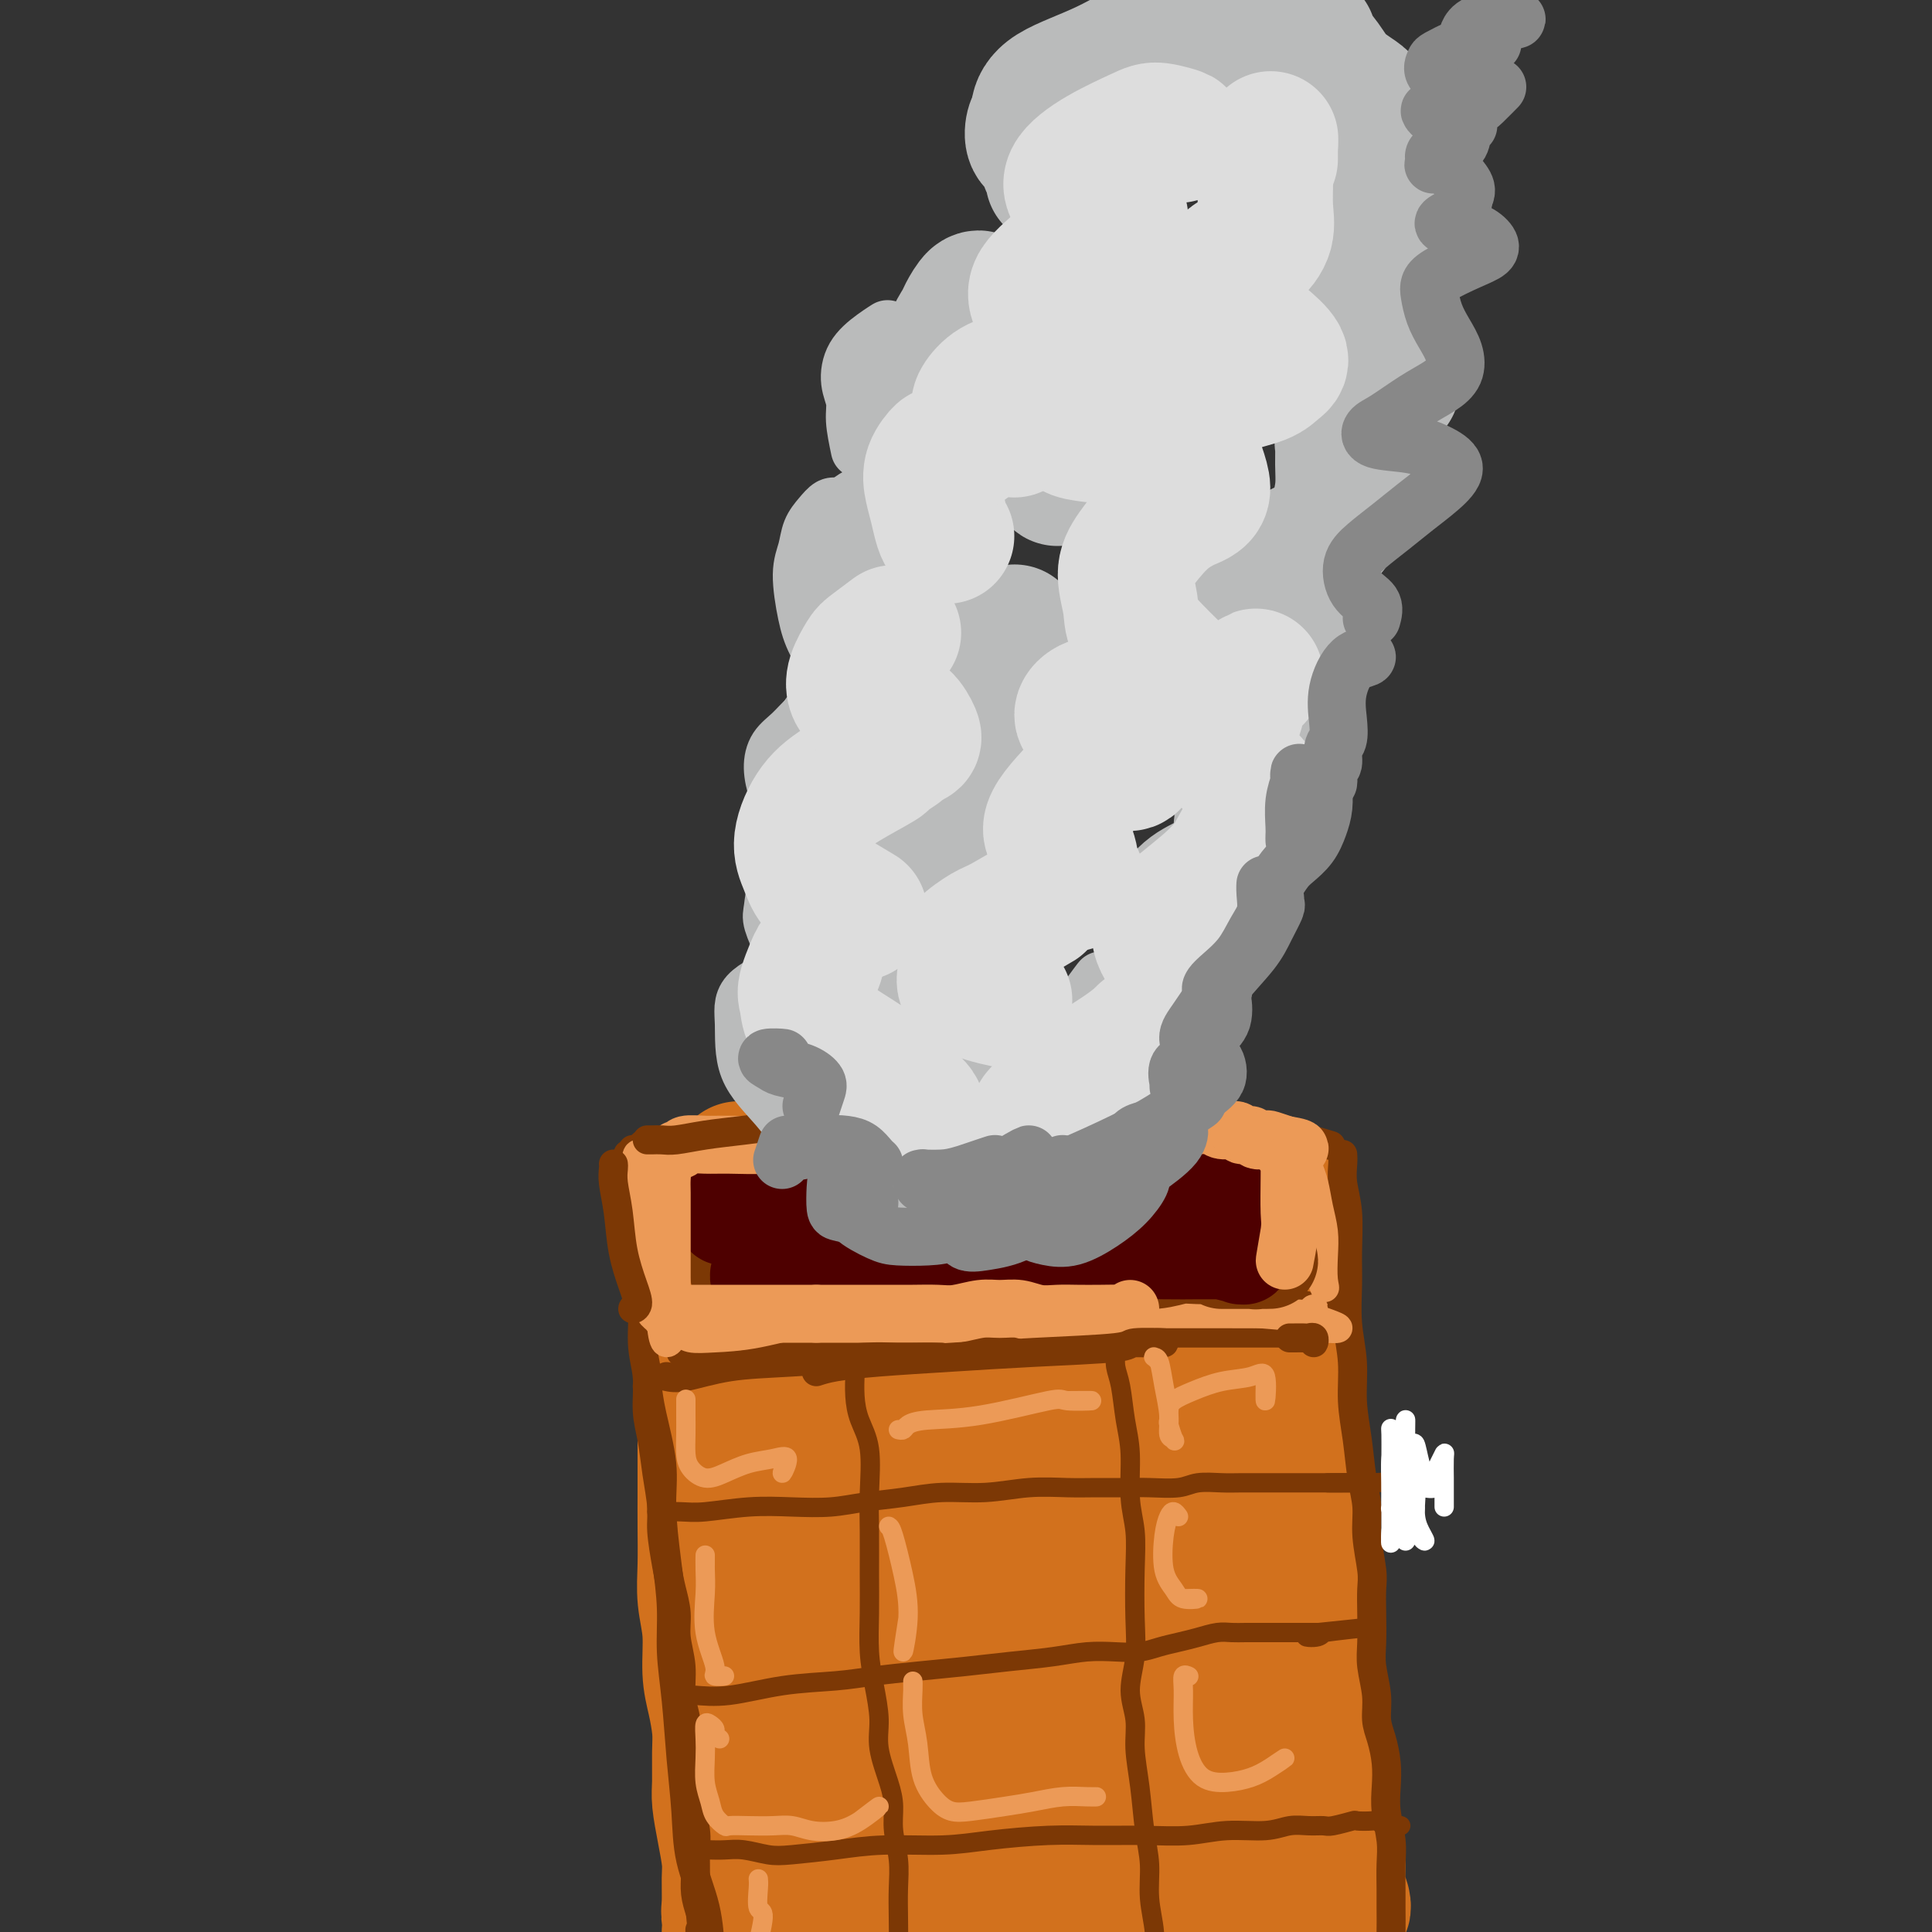 <svg viewBox='0 0 400 400' version='1.1' xmlns='http://www.w3.org/2000/svg' xmlns:xlink='http://www.w3.org/1999/xlink'><rect x="0" y="0" width="400" height="400" fill="#333333" stroke="none"/><g fill='none' stroke='rgb(210,113,29)' stroke-width='28' stroke-linecap='round' stroke-linejoin='round'><path d='M144,247c-0.514,0.517 -1.027,1.033 -1,2c0.027,0.967 0.596,2.384 1,4c0.404,1.616 0.644,3.431 1,6c0.356,2.569 0.827,5.892 1,9c0.173,3.108 0.046,6.003 0,9c-0.046,2.997 -0.012,6.097 0,9c0.012,2.903 0.004,5.607 0,8c-0.004,2.393 -0.002,4.473 0,7c0.002,2.527 0.005,5.502 0,8c-0.005,2.498 -0.016,4.519 0,7c0.016,2.481 0.060,5.421 0,8c-0.060,2.579 -0.222,4.797 0,7c0.222,2.203 0.830,4.390 1,7c0.170,2.610 -0.098,5.644 0,8c0.098,2.356 0.561,4.036 1,6c0.439,1.964 0.852,4.214 1,6c0.148,1.786 0.029,3.107 0,5c-0.029,1.893 0.031,4.356 0,6c-0.031,1.644 -0.151,2.467 0,4c0.151,1.533 0.575,3.774 1,6c0.425,2.226 0.850,4.436 1,6c0.150,1.564 0.024,2.483 0,4c-0.024,1.517 0.056,3.634 0,5c-0.056,1.366 -0.246,1.983 0,3c0.246,1.017 0.927,2.433 1,3c0.073,0.567 -0.464,0.283 -1,0'/><path d='M264,246c-0.017,0.207 -0.033,0.414 0,1c0.033,0.586 0.117,1.552 0,3c-0.117,1.448 -0.435,3.378 0,5c0.435,1.622 1.623,2.937 2,5c0.377,2.063 -0.058,4.873 0,8c0.058,3.127 0.608,6.569 1,10c0.392,3.431 0.626,6.849 1,10c0.374,3.151 0.889,6.035 1,9c0.111,2.965 -0.180,6.012 0,9c0.180,2.988 0.833,5.919 1,9c0.167,3.081 -0.152,6.313 0,9c0.152,2.687 0.775,4.830 1,7c0.225,2.170 0.053,4.367 0,7c-0.053,2.633 0.013,5.703 0,8c-0.013,2.297 -0.106,3.821 0,6c0.106,2.179 0.411,5.014 1,7c0.589,1.986 1.463,3.122 2,5c0.537,1.878 0.736,4.499 1,7c0.264,2.501 0.593,4.881 1,7c0.407,2.119 0.894,3.977 1,6c0.106,2.023 -0.167,4.212 0,6c0.167,1.788 0.776,3.174 1,4c0.224,0.826 0.064,1.093 0,1c-0.064,-0.093 -0.032,-0.547 0,-1'/><path d='M153,242c0.649,0.421 1.298,0.842 2,1c0.702,0.158 1.457,0.053 3,0c1.543,-0.053 3.875,-0.053 6,0c2.125,0.053 4.044,0.158 6,0c1.956,-0.158 3.951,-0.579 6,-1c2.049,-0.421 4.154,-0.841 6,-1c1.846,-0.159 3.434,-0.057 5,0c1.566,0.057 3.109,0.068 5,0c1.891,-0.068 4.128,-0.214 6,0c1.872,0.214 3.378,0.789 5,1c1.622,0.211 3.360,0.056 5,0c1.640,-0.056 3.182,-0.015 5,0c1.818,0.015 3.911,0.004 6,0c2.089,-0.004 4.175,-0.002 6,0c1.825,0.002 3.389,0.005 5,0c1.611,-0.005 3.270,-0.016 5,0c1.730,0.016 3.531,0.059 5,0c1.469,-0.059 2.605,-0.221 4,0c1.395,0.221 3.049,0.825 4,1c0.951,0.175 1.200,-0.080 2,0c0.800,0.080 2.153,0.496 3,1c0.847,0.504 1.190,1.097 1,1c-0.190,-0.097 -0.911,-0.885 -1,-1c-0.089,-0.115 0.456,0.442 1,1'/><path d='M169,268c-0.333,-1.589 -0.665,-3.177 -1,-4c-0.335,-0.823 -0.672,-0.880 -1,-1c-0.328,-0.120 -0.648,-0.302 -1,1c-0.352,1.302 -0.736,4.087 -1,7c-0.264,2.913 -0.410,5.954 0,10c0.410,4.046 1.374,9.096 2,15c0.626,5.904 0.912,12.661 1,20c0.088,7.339 -0.022,15.260 0,24c0.022,8.740 0.178,18.300 0,27c-0.178,8.700 -0.688,16.540 0,22c0.688,5.460 2.574,8.541 4,12c1.426,3.459 2.390,7.296 3,10c0.610,2.704 0.865,4.276 1,5c0.135,0.724 0.151,0.599 0,-1c-0.151,-1.599 -0.468,-4.673 -1,-10c-0.532,-5.327 -1.280,-12.906 -2,-21c-0.720,-8.094 -1.412,-16.703 -2,-27c-0.588,-10.297 -1.074,-22.282 -1,-31c0.074,-8.718 0.706,-14.170 1,-19c0.294,-4.830 0.250,-9.040 0,-13c-0.250,-3.960 -0.707,-7.671 -1,-11c-0.293,-3.329 -0.423,-6.275 0,-8c0.423,-1.725 1.399,-2.229 2,-2c0.601,0.229 0.828,1.192 1,3c0.172,1.808 0.290,4.460 1,8c0.710,3.540 2.013,7.969 3,13c0.987,5.031 1.657,10.666 3,20c1.343,9.334 3.360,22.368 5,34c1.640,11.632 2.903,21.862 4,30c1.097,8.138 2.028,14.182 3,19c0.972,4.818 1.986,8.409 3,12'/><path d='M195,412c3.781,22.671 1.735,9.847 1,5c-0.735,-4.847 -0.159,-1.719 0,-3c0.159,-1.281 -0.100,-6.971 -1,-14c-0.900,-7.029 -2.440,-15.396 -4,-26c-1.560,-10.604 -3.139,-23.445 -4,-37c-0.861,-13.555 -1.005,-27.826 -1,-38c0.005,-10.174 0.157,-16.253 0,-21c-0.157,-4.747 -0.624,-8.162 -1,-10c-0.376,-1.838 -0.660,-2.101 -1,-2c-0.340,0.101 -0.737,0.564 -1,2c-0.263,1.436 -0.394,3.843 0,9c0.394,5.157 1.312,13.063 2,21c0.688,7.937 1.144,15.905 3,25c1.856,9.095 5.111,19.317 8,29c2.889,9.683 5.411,18.826 7,26c1.589,7.174 2.246,12.379 3,16c0.754,3.621 1.606,5.660 3,7c1.394,1.340 3.332,1.983 4,1c0.668,-0.983 0.067,-3.592 0,-8c-0.067,-4.408 0.401,-10.616 0,-19c-0.401,-8.384 -1.672,-18.944 -3,-31c-1.328,-12.056 -2.712,-25.610 -3,-37c-0.288,-11.390 0.522,-20.618 1,-28c0.478,-7.382 0.624,-12.918 0,-16c-0.624,-3.082 -2.018,-3.712 -3,-4c-0.982,-0.288 -1.551,-0.236 -2,0c-0.449,0.236 -0.778,0.654 -1,3c-0.222,2.346 -0.338,6.618 0,12c0.338,5.382 1.129,11.872 2,20c0.871,8.128 1.820,17.894 4,29c2.180,11.106 5.590,23.553 9,36'/><path d='M217,359c3.212,15.429 4.744,21.502 6,27c1.256,5.498 2.238,10.421 3,14c0.762,3.579 1.304,5.815 2,8c0.696,2.185 1.547,4.319 2,4c0.453,-0.319 0.507,-3.092 0,-8c-0.507,-4.908 -1.576,-11.951 -2,-20c-0.424,-8.049 -0.205,-17.105 0,-28c0.205,-10.895 0.395,-23.629 1,-34c0.605,-10.371 1.626,-18.379 2,-25c0.374,-6.621 0.100,-11.856 0,-17c-0.100,-5.144 -0.028,-10.196 0,-13c0.028,-2.804 0.012,-3.361 0,-4c-0.012,-0.639 -0.019,-1.361 0,0c0.019,1.361 0.062,4.803 0,9c-0.062,4.197 -0.231,9.147 0,15c0.231,5.853 0.862,12.607 2,20c1.138,7.393 2.785,15.423 4,24c1.215,8.577 2.000,17.699 3,25c1.000,7.301 2.216,12.780 3,17c0.784,4.220 1.138,7.180 2,9c0.862,1.820 2.234,2.501 3,3c0.766,0.499 0.927,0.815 1,0c0.073,-0.815 0.059,-2.762 0,-6c-0.059,-3.238 -0.161,-7.768 0,-13c0.161,-5.232 0.587,-11.166 1,-19c0.413,-7.834 0.815,-17.567 1,-27c0.185,-9.433 0.155,-18.566 0,-26c-0.155,-7.434 -0.433,-13.168 -1,-17c-0.567,-3.832 -1.422,-5.763 -2,-7c-0.578,-1.237 -0.879,-1.782 -1,-2c-0.121,-0.218 -0.060,-0.109 0,0'/><path d='M247,268c-0.639,-3.013 -0.236,2.454 0,8c0.236,5.546 0.304,11.172 1,19c0.696,7.828 2.018,17.859 3,28c0.982,10.141 1.622,20.392 2,29c0.378,8.608 0.495,15.574 1,21c0.505,5.426 1.399,9.313 2,13c0.601,3.687 0.908,7.176 1,9c0.092,1.824 -0.032,1.984 0,2c0.032,0.016 0.220,-0.113 0,-1c-0.220,-0.887 -0.847,-2.532 -1,-5c-0.153,-2.468 0.168,-5.760 0,-9c-0.168,-3.240 -0.826,-6.428 -1,-10c-0.174,-3.572 0.135,-7.527 0,-12c-0.135,-4.473 -0.715,-9.465 -1,-13c-0.285,-3.535 -0.274,-5.615 0,-4c0.274,1.615 0.813,6.925 1,13c0.187,6.075 0.023,12.915 0,20c-0.023,7.085 0.097,14.414 0,20c-0.097,5.586 -0.410,9.428 0,13c0.410,3.572 1.543,6.875 2,8c0.457,1.125 0.238,0.072 0,0c-0.238,-0.072 -0.497,0.837 -1,0c-0.503,-0.837 -1.252,-3.418 -2,-6'/></g>
<g fill='none' stroke='rgb(210,113,29)' stroke-width='6' stroke-linecap='round' stroke-linejoin='round'><path d='M130,241c1.041,0.306 2.082,0.613 3,1c0.918,0.387 1.713,0.855 4,2c2.287,1.145 6.067,2.967 8,4c1.933,1.033 2.021,1.278 3,2c0.979,0.722 2.851,1.921 3,2c0.149,0.079 -1.426,-0.960 -3,-2'/><path d='M132,244c0.422,0.556 0.844,1.111 1,1c0.156,-0.111 0.044,-0.889 0,-1c-0.044,-0.111 -0.022,0.444 0,1'/><path d='M132,242c0.348,0.121 0.695,0.242 2,1c1.305,0.758 3.566,2.152 6,4c2.434,1.848 5.040,4.152 6,5c0.960,0.848 0.274,0.242 0,0c-0.274,-0.242 -0.137,-0.121 0,0'/><path d='M164,264c1.161,1.131 2.321,2.262 2,2c-0.321,-0.262 -2.125,-1.917 -2,-2c0.125,-0.083 2.179,1.405 3,2c0.821,0.595 0.411,0.298 0,0'/><path d='M166,285c0.008,-0.128 0.016,-0.256 0,0c-0.016,0.256 -0.056,0.896 0,2c0.056,1.104 0.208,2.671 0,5c-0.208,2.329 -0.778,5.418 -1,8c-0.222,2.582 -0.098,4.657 -1,7c-0.902,2.343 -2.829,4.955 -3,5c-0.171,0.045 1.415,-2.478 3,-5'/></g>
<g fill='none' stroke='rgb(124,56,5)' stroke-width='6' stroke-linecap='round' stroke-linejoin='round'><path d='M129,246c0.002,-0.289 0.004,-0.579 0,-1c-0.004,-0.421 -0.013,-0.974 0,-1c0.013,-0.026 0.050,0.473 0,1c-0.050,0.527 -0.186,1.080 0,2c0.186,0.920 0.695,2.207 1,4c0.305,1.793 0.407,4.092 1,7c0.593,2.908 1.679,6.425 2,10c0.321,3.575 -0.121,7.209 0,10c0.121,2.791 0.807,4.739 1,7c0.193,2.261 -0.107,4.836 0,7c0.107,2.164 0.620,3.919 1,6c0.380,2.081 0.626,4.488 1,7c0.374,2.512 0.875,5.129 1,7c0.125,1.871 -0.125,2.995 0,5c0.125,2.005 0.626,4.891 1,7c0.374,2.109 0.621,3.441 1,5c0.379,1.559 0.890,3.344 1,5c0.110,1.656 -0.180,3.183 0,5c0.180,1.817 0.832,3.925 1,6c0.168,2.075 -0.147,4.119 0,6c0.147,1.881 0.756,3.601 1,5c0.244,1.399 0.122,2.477 0,4c-0.122,1.523 -0.243,3.492 0,5c0.243,1.508 0.850,2.556 1,4c0.150,1.444 -0.157,3.285 0,5c0.157,1.715 0.777,3.305 1,5c0.223,1.695 0.050,3.496 0,5c-0.050,1.504 0.025,2.713 0,4c-0.025,1.287 -0.150,2.654 0,4c0.150,1.346 0.575,2.673 1,4'/><path d='M145,396c2.415,24.089 0.451,9.313 0,5c-0.451,-4.313 0.609,1.839 1,5c0.391,3.161 0.112,3.332 0,4c-0.112,0.668 -0.056,1.834 0,3'/><path d='M134,287c0.190,1.605 0.381,3.210 1,6c0.619,2.790 1.668,6.767 2,10c0.332,3.233 -0.052,5.724 0,9c0.052,3.276 0.538,7.337 1,11c0.462,3.663 0.898,6.927 1,10c0.102,3.073 -0.129,5.956 0,9c0.129,3.044 0.619,6.249 1,10c0.381,3.751 0.652,8.048 1,12c0.348,3.952 0.773,7.560 1,11c0.227,3.440 0.257,6.712 1,10c0.743,3.288 2.199,6.593 3,10c0.801,3.407 0.946,6.917 1,8c0.054,1.083 0.015,-0.262 0,1c-0.015,1.262 -0.008,5.131 0,9'/><path d='M278,239c0.031,0.521 0.061,1.042 0,2c-0.061,0.958 -0.214,2.354 0,4c0.214,1.646 0.793,3.543 1,6c0.207,2.457 0.040,5.473 0,8c-0.040,2.527 0.045,4.563 0,7c-0.045,2.437 -0.220,5.273 0,8c0.220,2.727 0.833,5.344 1,8c0.167,2.656 -0.114,5.351 0,8c0.114,2.649 0.623,5.251 1,8c0.377,2.749 0.623,5.644 1,8c0.377,2.356 0.886,4.172 1,6c0.114,1.828 -0.165,3.668 0,6c0.165,2.332 0.775,5.157 1,7c0.225,1.843 0.064,2.705 0,4c-0.064,1.295 -0.032,3.025 0,5c0.032,1.975 0.064,4.197 0,6c-0.064,1.803 -0.224,3.188 0,5c0.224,1.812 0.831,4.052 1,6c0.169,1.948 -0.099,3.604 0,5c0.099,1.396 0.566,2.533 1,4c0.434,1.467 0.834,3.266 1,5c0.166,1.734 0.097,3.405 0,5c-0.097,1.595 -0.222,3.114 0,5c0.222,1.886 0.792,4.139 1,6c0.208,1.861 0.055,3.331 0,5c-0.055,1.669 -0.012,3.535 0,5c0.012,1.465 -0.007,2.527 0,4c0.007,1.473 0.040,3.358 0,5c-0.040,1.642 -0.154,3.041 0,4c0.154,0.959 0.577,1.480 1,2'/><path d='M289,406c1.667,28.000 0.333,14.500 -1,1'/><path d='M131,238c0.329,0.112 0.658,0.224 1,0c0.342,-0.224 0.697,-0.785 1,-1c0.303,-0.215 0.553,-0.086 1,0c0.447,0.086 1.090,0.128 3,0c1.910,-0.128 5.087,-0.427 9,-1c3.913,-0.573 8.561,-1.421 13,-2c4.439,-0.579 8.670,-0.888 13,-1c4.330,-0.112 8.759,-0.026 14,0c5.241,0.026 11.294,-0.007 17,0c5.706,0.007 11.065,0.054 17,0c5.935,-0.054 12.447,-0.210 18,0c5.553,0.210 10.149,0.787 15,1c4.851,0.213 9.957,0.061 10,0c0.043,-0.061 -4.979,-0.030 -10,0'/><path d='M168,231c0.790,0.000 1.579,0.000 3,0c1.421,-0.000 3.472,-0.001 6,0c2.528,0.001 5.531,0.004 9,0c3.469,-0.004 7.404,-0.016 11,0c3.596,0.016 6.853,0.059 10,0c3.147,-0.059 6.183,-0.221 10,0c3.817,0.221 8.415,0.823 13,1c4.585,0.177 9.158,-0.072 14,0c4.842,0.072 9.952,0.464 14,1c4.048,0.536 7.033,1.216 10,2c2.967,0.784 5.914,1.673 7,2c1.086,0.327 0.310,0.094 0,0c-0.310,-0.094 -0.155,-0.047 0,0'/><path d='M130,239c0.480,-0.190 0.961,-0.379 1,0c0.039,0.379 -0.362,1.328 0,3c0.362,1.672 1.489,4.067 2,6c0.511,1.933 0.407,3.405 1,9c0.593,5.595 1.884,15.313 2,16c0.116,0.687 -0.942,-7.656 -2,-16'/><path d='M134,276c-0.172,-0.033 -0.344,-0.065 0,0c0.344,0.065 1.202,0.229 2,0c0.798,-0.229 1.534,-0.850 3,-1c1.466,-0.150 3.661,0.170 7,0c3.339,-0.170 7.821,-0.830 13,-1c5.179,-0.170 11.056,0.152 17,0c5.944,-0.152 11.955,-0.777 19,-1c7.045,-0.223 15.122,-0.043 23,0c7.878,0.043 15.555,-0.050 21,0c5.445,0.050 8.658,0.244 13,0c4.342,-0.244 9.812,-0.927 10,-1c0.188,-0.073 -4.906,0.463 -10,1'/><path d='M141,280c0.134,-0.033 0.268,-0.065 1,0c0.732,0.065 2.062,0.228 4,0c1.938,-0.228 4.483,-0.849 7,-1c2.517,-0.151 5.006,0.166 8,0c2.994,-0.166 6.493,-0.815 10,-1c3.507,-0.185 7.021,0.094 11,0c3.979,-0.094 8.425,-0.561 13,-1c4.575,-0.439 9.281,-0.850 14,-1c4.719,-0.150 9.450,-0.040 14,0c4.550,0.040 8.920,0.011 13,0c4.080,-0.011 7.870,-0.003 11,0c3.130,0.003 5.599,0.001 8,0c2.401,-0.001 4.734,-0.000 6,0c1.266,0.000 1.463,0.000 2,0c0.537,-0.000 1.412,-0.000 2,0c0.588,0.000 0.889,0.000 1,0c0.111,-0.000 0.032,-0.000 0,0c-0.032,0.000 -0.016,0.000 0,0'/><path d='M246,275c0.563,0.000 1.126,0.000 2,0c0.874,0.000 2.058,0.000 3,0c0.942,0.000 1.640,0.000 3,0c1.360,0.000 3.381,0.000 5,0c1.619,0.000 2.836,0.000 4,0c1.164,0.000 2.275,0.000 3,0c0.725,-0.000 1.064,0.000 1,0c-0.064,0.000 -0.532,0.000 -1,0'/><path d='M257,269c0.286,-0.006 0.573,-0.012 1,0c0.427,0.012 0.996,0.042 2,0c1.004,-0.042 2.443,-0.156 4,0c1.557,0.156 3.231,0.582 5,1c1.769,0.418 3.631,0.827 5,1c1.369,0.173 2.243,0.108 3,0c0.757,-0.108 1.396,-0.260 1,0c-0.396,0.260 -1.827,0.931 -2,1c-0.173,0.069 0.914,-0.466 2,-1'/></g>
<g fill='none' stroke='rgb(236,154,87)' stroke-width='6' stroke-linecap='round' stroke-linejoin='round'><path d='M134,241c0.121,-0.306 0.242,-0.613 0,-1c-0.242,-0.387 -0.846,-0.856 -1,-1c-0.154,-0.144 0.143,0.035 0,0c-0.143,-0.035 -0.725,-0.286 -1,0c-0.275,0.286 -0.242,1.109 0,2c0.242,0.891 0.695,1.851 1,4c0.305,2.149 0.464,5.487 1,9c0.536,3.513 1.450,7.200 2,11c0.550,3.800 0.736,7.714 1,10c0.264,2.286 0.607,2.943 1,3c0.393,0.057 0.837,-0.485 1,-1c0.163,-0.515 0.047,-1.004 0,-1c-0.047,0.004 -0.023,0.502 0,1'/><path d='M133,244c-0.467,-0.265 -0.933,-0.531 -1,0c-0.067,0.531 0.267,1.858 1,4c0.733,2.142 1.867,5.100 3,8c1.133,2.900 2.267,5.742 3,9c0.733,3.258 1.067,6.931 1,7c-0.067,0.069 -0.533,-3.465 -1,-7'/><path d='M141,273c0.135,0.724 0.269,1.448 0,2c-0.269,0.552 -0.943,0.931 -1,1c-0.057,0.069 0.501,-0.174 1,0c0.499,0.174 0.938,0.764 2,1c1.062,0.236 2.745,0.117 5,0c2.255,-0.117 5.080,-0.231 9,-1c3.920,-0.769 8.936,-2.193 14,-3c5.064,-0.807 10.178,-0.998 16,-1c5.822,-0.002 12.354,0.185 19,0c6.646,-0.185 13.408,-0.740 20,-1c6.592,-0.260 13.016,-0.224 19,0c5.984,0.224 11.528,0.634 16,1c4.472,0.366 7.872,0.686 10,1c2.128,0.314 2.983,0.620 4,1c1.017,0.380 2.197,0.833 2,1c-0.197,0.167 -1.771,0.048 -2,0c-0.229,-0.048 0.885,-0.024 2,0'/><path d='M224,272c0.154,-0.000 0.307,-0.000 1,0c0.693,0.000 1.925,0.000 4,0c2.075,-0.000 4.993,-0.000 8,0c3.007,0.000 6.105,0.001 9,0c2.895,-0.001 5.589,-0.005 8,0c2.411,0.005 4.538,0.018 7,0c2.462,-0.018 5.258,-0.067 7,0c1.742,0.067 2.431,0.249 3,0c0.569,-0.249 1.020,-0.928 1,-1c-0.020,-0.072 -0.510,0.464 -1,1'/><path d='M271,246c-0.007,-0.635 -0.013,-1.269 0,-2c0.013,-0.731 0.046,-1.558 0,-2c-0.046,-0.442 -0.170,-0.500 0,0c0.170,0.500 0.633,1.558 1,3c0.367,1.442 0.637,3.268 1,5c0.363,1.732 0.821,3.370 1,5c0.179,1.630 0.081,3.252 0,5c-0.081,1.748 -0.145,3.623 0,5c0.145,1.377 0.501,2.255 0,1c-0.501,-1.255 -1.857,-4.644 -2,-5c-0.143,-0.356 0.929,2.322 2,5'/><path d='M268,250c0.216,0.266 0.432,0.533 0,-1c-0.432,-1.533 -1.514,-4.864 -2,-7c-0.486,-2.136 -0.378,-3.075 0,-3c0.378,0.075 1.025,1.164 2,3c0.975,1.836 2.278,4.420 3,7c0.722,2.580 0.864,5.155 1,7c0.136,1.845 0.267,2.958 0,4c-0.267,1.042 -0.934,2.012 -1,2c-0.066,-0.012 0.467,-1.006 1,-2'/><path d='M143,237c-0.443,-0.000 -0.885,-0.000 -1,0c-0.115,0.000 0.099,0.001 0,0c-0.099,-0.001 -0.509,-0.002 -1,0c-0.491,0.002 -1.062,0.008 -1,0c0.062,-0.008 0.757,-0.030 2,0c1.243,0.030 3.036,0.112 6,0c2.964,-0.112 7.101,-0.419 12,-1c4.899,-0.581 10.562,-1.435 16,-2c5.438,-0.565 10.651,-0.842 16,-1c5.349,-0.158 10.833,-0.196 17,0c6.167,0.196 13.015,0.627 19,1c5.985,0.373 11.105,0.688 16,1c4.895,0.312 9.565,0.619 13,1c3.435,0.381 5.637,0.835 7,1c1.363,0.165 1.889,0.040 2,0c0.111,-0.040 -0.191,0.003 -1,0c-0.809,-0.003 -2.125,-0.052 -3,0c-0.875,0.052 -1.308,0.206 -2,0c-0.692,-0.206 -1.644,-0.773 -3,-1c-1.356,-0.227 -3.115,-0.113 -5,0c-1.885,0.113 -3.897,0.227 -6,0c-2.103,-0.227 -4.297,-0.794 -7,-1c-2.703,-0.206 -5.915,-0.051 -9,0c-3.085,0.051 -6.042,-0.003 -10,0c-3.958,0.003 -8.917,0.063 -12,0c-3.083,-0.063 -4.292,-0.248 -6,0c-1.708,0.248 -3.917,0.928 -4,1c-0.083,0.072 1.958,-0.464 4,-1'/></g>
<g fill='none' stroke='rgb(124,56,5)' stroke-width='20' stroke-linecap='round' stroke-linejoin='round'><path d='M145,245c-0.584,0.000 -1.167,0.001 -1,0c0.167,-0.001 1.085,-0.003 2,0c0.915,0.003 1.826,0.011 3,0c1.174,-0.011 2.612,-0.042 5,0c2.388,0.042 5.726,0.155 9,0c3.274,-0.155 6.484,-0.579 10,-1c3.516,-0.421 7.336,-0.841 11,-1c3.664,-0.159 7.170,-0.058 11,0c3.830,0.058 7.982,0.072 12,0c4.018,-0.072 7.901,-0.229 12,0c4.099,0.229 8.414,0.846 12,1c3.586,0.154 6.441,-0.155 9,0c2.559,0.155 4.820,0.774 7,1c2.180,0.226 4.277,0.060 6,0c1.723,-0.060 3.071,-0.012 4,0c0.929,0.012 1.439,-0.011 2,0c0.561,0.011 1.172,0.055 1,0c-0.172,-0.055 -1.128,-0.211 -2,0c-0.872,0.211 -1.660,0.789 -3,1c-1.340,0.211 -3.231,0.055 -5,0c-1.769,-0.055 -3.415,-0.008 -5,0c-1.585,0.008 -3.110,-0.023 -5,0c-1.890,0.023 -4.145,0.101 -7,0c-2.855,-0.101 -6.310,-0.382 -10,0c-3.690,0.382 -7.616,1.428 -11,2c-3.384,0.572 -6.227,0.669 -9,1c-2.773,0.331 -5.477,0.897 -8,1c-2.523,0.103 -4.864,-0.256 -7,0c-2.136,0.256 -4.068,1.128 -6,2'/><path d='M182,252c-13.385,1.266 -7.848,0.930 -7,1c0.848,0.070 -2.994,0.544 -5,1c-2.006,0.456 -2.176,0.892 -3,1c-0.824,0.108 -2.301,-0.112 -4,0c-1.699,0.112 -3.621,0.556 -5,1c-1.379,0.444 -2.215,0.888 -3,1c-0.785,0.112 -1.520,-0.110 -2,0c-0.480,0.110 -0.707,0.550 -1,1c-0.293,0.450 -0.653,0.909 0,1c0.653,0.091 2.317,-0.187 3,0c0.683,0.187 0.383,0.837 1,1c0.617,0.163 2.149,-0.163 3,0c0.851,0.163 1.020,0.814 1,1c-0.020,0.186 -0.228,-0.094 0,0c0.228,0.094 0.891,0.561 1,1c0.109,0.439 -0.338,0.850 -1,1c-0.662,0.150 -1.540,0.039 -2,0c-0.460,-0.039 -0.502,-0.006 -1,0c-0.498,0.006 -1.451,-0.013 -2,0c-0.549,0.013 -0.695,0.060 -1,0c-0.305,-0.060 -0.770,-0.225 -1,0c-0.230,0.225 -0.225,0.842 0,1c0.225,0.158 0.671,-0.143 1,0c0.329,0.143 0.542,0.729 2,1c1.458,0.271 4.162,0.227 7,0c2.838,-0.227 5.811,-0.636 9,-1c3.189,-0.364 6.595,-0.682 10,-1'/><path d='M182,263c4.529,-0.327 6.352,-0.144 9,0c2.648,0.144 6.123,0.249 9,0c2.877,-0.249 5.157,-0.850 8,-1c2.843,-0.150 6.248,0.152 9,0c2.752,-0.152 4.850,-0.759 7,-1c2.150,-0.241 4.353,-0.117 7,0c2.647,0.117 5.740,0.228 8,0c2.260,-0.228 3.688,-0.793 5,-1c1.312,-0.207 2.508,-0.055 4,0c1.492,0.055 3.278,0.015 4,0c0.722,-0.015 0.378,-0.004 1,0c0.622,0.004 2.209,-0.000 3,0c0.791,0.000 0.786,0.004 1,0c0.214,-0.004 0.646,-0.015 1,0c0.354,0.015 0.631,0.057 1,0c0.369,-0.057 0.829,-0.211 1,0c0.171,0.211 0.051,0.789 0,1c-0.051,0.211 -0.034,0.057 1,0c1.034,-0.057 3.086,-0.015 1,0c-2.086,0.015 -8.310,0.004 -9,0c-0.690,-0.004 4.155,-0.002 9,0'/></g>
<g fill='none' stroke='rgb(78,0,0)' stroke-width='20' stroke-linecap='round' stroke-linejoin='round'><path d='M150,252c0.035,-0.309 0.071,-0.619 0,-1c-0.071,-0.381 -0.247,-0.834 0,-1c0.247,-0.166 0.917,-0.044 1,0c0.083,0.044 -0.423,0.012 0,0c0.423,-0.012 1.774,-0.003 3,0c1.226,0.003 2.328,-0.001 4,0c1.672,0.001 3.915,0.007 7,0c3.085,-0.007 7.010,-0.026 11,0c3.990,0.026 8.043,0.097 12,0c3.957,-0.097 7.818,-0.362 12,-1c4.182,-0.638 8.684,-1.649 13,-2c4.316,-0.351 8.446,-0.041 12,0c3.554,0.041 6.534,-0.186 9,0c2.466,0.186 4.419,0.785 6,1c1.581,0.215 2.790,0.047 4,0c1.210,-0.047 2.419,0.026 4,0c1.581,-0.026 3.532,-0.150 5,0c1.468,0.150 2.454,0.575 3,1c0.546,0.425 0.654,0.849 1,1c0.346,0.151 0.932,0.030 1,0c0.068,-0.030 -0.382,0.031 -1,0c-0.618,-0.031 -1.403,-0.153 -2,0c-0.597,0.153 -1.006,0.581 -2,1c-0.994,0.419 -2.573,0.829 -4,1c-1.427,0.171 -2.701,0.102 -4,0c-1.299,-0.102 -2.622,-0.235 -5,0c-2.378,0.235 -5.812,0.840 -9,1c-3.188,0.160 -6.130,-0.126 -9,0c-2.870,0.126 -5.666,0.663 -9,1c-3.334,0.337 -7.205,0.475 -11,1c-3.795,0.525 -7.513,1.436 -11,2c-3.487,0.564 -6.744,0.782 -10,1'/><path d='M181,258c-13.121,1.510 -8.424,0.786 -8,1c0.424,0.214 -3.425,1.368 -6,2c-2.575,0.632 -3.877,0.744 -5,1c-1.123,0.256 -2.068,0.657 -3,1c-0.932,0.343 -1.852,0.629 -2,1c-0.148,0.371 0.477,0.828 1,1c0.523,0.172 0.946,0.058 2,0c1.054,-0.058 2.741,-0.061 4,0c1.259,0.061 2.091,0.185 4,0c1.909,-0.185 4.893,-0.680 8,-1c3.107,-0.320 6.335,-0.464 11,-1c4.665,-0.536 10.767,-1.464 16,-2c5.233,-0.536 9.598,-0.679 14,-1c4.402,-0.321 8.843,-0.818 13,-1c4.157,-0.182 8.031,-0.048 11,0c2.969,0.048 5.034,0.012 7,0c1.966,-0.012 3.834,0.001 5,0c1.166,-0.001 1.632,-0.015 2,0c0.368,0.015 0.639,0.058 1,0c0.361,-0.058 0.811,-0.216 1,0c0.189,0.216 0.117,0.807 0,1c-0.117,0.193 -0.279,-0.010 0,0c0.279,0.010 0.998,0.233 0,0c-0.998,-0.233 -3.714,-0.924 -4,-1c-0.286,-0.076 1.857,0.462 4,1'/></g>
<g fill='none' stroke='rgb(236,154,87)' stroke-width='12' stroke-linecap='round' stroke-linejoin='round'><path d='M136,242c-0.008,-0.456 -0.016,-0.911 0,-1c0.016,-0.089 0.057,0.190 0,0c-0.057,-0.190 -0.211,-0.848 0,-1c0.211,-0.152 0.789,0.202 1,1c0.211,0.798 0.057,2.040 0,3c-0.057,0.960 -0.015,1.637 0,3c0.015,1.363 0.004,3.411 0,5c-0.004,1.589 -0.001,2.719 0,4c0.001,1.281 0.000,2.714 0,4c-0.000,1.286 0.000,2.424 0,3c-0.000,0.576 -0.001,0.588 0,1c0.001,0.412 0.003,1.223 0,2c-0.003,0.777 -0.012,1.518 0,2c0.012,0.482 0.045,0.703 0,1c-0.045,0.297 -0.167,0.668 0,1c0.167,0.332 0.622,0.625 1,1c0.378,0.375 0.678,0.833 1,1c0.322,0.167 0.667,0.045 1,0c0.333,-0.045 0.654,-0.012 1,0c0.346,0.012 0.717,0.003 1,0c0.283,-0.003 0.477,-0.001 1,0c0.523,0.001 1.375,0.000 2,0c0.625,-0.000 1.023,-0.000 2,0c0.977,0.000 2.533,0.000 4,0c1.467,-0.000 2.846,-0.000 4,0c1.154,0.000 2.082,0.000 3,0c0.918,-0.000 1.824,-0.000 3,0c1.176,0.000 2.622,0.000 4,0c1.378,-0.000 2.689,-0.000 4,0'/><path d='M169,272c5.355,0.000 3.743,0.000 4,0c0.257,-0.000 2.382,-0.000 4,0c1.618,0.000 2.728,0.001 4,0c1.272,-0.001 2.707,-0.004 4,0c1.293,0.004 2.446,0.015 4,0c1.554,-0.015 3.510,-0.058 5,0c1.490,0.058 2.512,0.215 4,0c1.488,-0.215 3.440,-0.804 5,-1c1.560,-0.196 2.727,-0.000 4,0c1.273,0.000 2.653,-0.196 4,0c1.347,0.196 2.662,0.784 4,1c1.338,0.216 2.698,0.059 4,0c1.302,-0.059 2.545,-0.020 4,0c1.455,0.020 3.122,0.022 5,0c1.878,-0.022 3.967,-0.068 5,0c1.033,0.068 1.009,0.249 1,0c-0.009,-0.249 -0.003,-0.928 0,-1c0.003,-0.072 0.001,0.464 0,1'/><path d='M140,238c0.404,0.114 0.808,0.227 1,0c0.192,-0.227 0.173,-0.796 1,-1c0.827,-0.204 2.502,-0.044 4,0c1.498,0.044 2.819,-0.030 5,0c2.181,0.030 5.221,0.162 8,0c2.779,-0.162 5.298,-0.618 8,-1c2.702,-0.382 5.588,-0.691 8,-1c2.412,-0.309 4.351,-0.619 7,-1c2.649,-0.381 6.010,-0.835 9,-1c2.990,-0.165 5.611,-0.043 8,0c2.389,0.043 4.546,0.008 7,0c2.454,-0.008 5.205,0.012 7,0c1.795,-0.012 2.634,-0.057 4,0c1.366,0.057 3.261,0.215 5,0c1.739,-0.215 3.324,-0.804 5,-1c1.676,-0.196 3.444,-0.000 5,0c1.556,0.000 2.898,-0.196 4,0c1.102,0.196 1.962,0.783 3,1c1.038,0.217 2.255,0.062 3,0c0.745,-0.062 1.020,-0.032 2,0c0.980,0.032 2.667,0.065 4,0c1.333,-0.065 2.312,-0.229 3,0c0.688,0.229 1.086,0.850 2,1c0.914,0.150 2.343,-0.170 3,0c0.657,0.170 0.541,0.829 1,1c0.459,0.171 1.493,-0.147 2,0c0.507,0.147 0.487,0.758 1,1c0.513,0.242 1.560,0.117 2,0c0.440,-0.117 0.272,-0.224 1,0c0.728,0.224 2.351,0.778 3,1c0.649,0.222 0.325,0.111 0,0'/><path d='M266,237c6.036,1.000 1.625,1.000 0,1c-1.625,0.000 -0.464,0.000 0,0c0.464,0.000 0.232,0.000 0,0'/><path d='M267,241c0.010,0.539 0.019,1.078 0,3c-0.019,1.922 -0.067,5.226 0,7c0.067,1.774 0.249,2.016 0,4c-0.249,1.984 -0.928,5.710 -1,6c-0.072,0.290 0.464,-2.855 1,-6'/></g>
<g fill='none' stroke='rgb(124,56,5)' stroke-width='6' stroke-linecap='round' stroke-linejoin='round'><path d='M134,236c0.252,0.007 0.503,0.013 1,0c0.497,-0.013 1.239,-0.046 2,0c0.761,0.046 1.539,0.170 3,0c1.461,-0.170 3.603,-0.633 6,-1c2.397,-0.367 5.048,-0.638 8,-1c2.952,-0.362 6.206,-0.815 10,-1c3.794,-0.185 8.129,-0.102 13,0c4.871,0.102 10.278,0.224 16,0c5.722,-0.224 11.760,-0.792 18,-1c6.240,-0.208 12.683,-0.056 15,0c2.317,0.056 0.508,0.015 3,0c2.492,-0.015 9.283,-0.004 10,0c0.717,0.004 -4.642,0.002 -10,0'/><path d='M222,232c0.332,0.030 0.664,0.061 2,0c1.336,-0.061 3.676,-0.212 6,0c2.324,0.212 4.633,0.789 7,1c2.367,0.211 4.791,0.057 6,0c1.209,-0.057 1.203,-0.016 1,0c-0.203,0.016 -0.601,0.008 -1,0'/><path d='M127,241c0.026,0.213 0.052,0.426 0,1c-0.052,0.574 -0.181,1.509 0,3c0.181,1.491 0.671,3.539 1,6c0.329,2.461 0.497,5.336 1,8c0.503,2.664 1.341,5.116 2,7c0.659,1.884 1.139,3.200 1,4c-0.139,0.800 -0.897,1.086 -1,1c-0.103,-0.086 0.448,-0.543 1,-1'/><path d='M138,285c0.953,0.204 1.906,0.409 4,0c2.094,-0.409 5.329,-1.430 9,-2c3.671,-0.570 7.776,-0.689 13,-1c5.224,-0.311 11.565,-0.815 15,-1c3.435,-0.185 3.963,-0.050 7,0c3.037,0.050 8.582,0.014 9,0c0.418,-0.014 -4.291,-0.007 -9,0'/><path d='M169,284c1.024,-0.333 2.048,-0.666 4,-1c1.952,-0.334 4.831,-0.668 9,-1c4.169,-0.332 9.627,-0.663 15,-1c5.373,-0.337 10.661,-0.679 17,-1c6.339,-0.321 13.730,-0.622 17,-1c3.270,-0.378 2.419,-0.832 4,-1c1.581,-0.168 5.595,-0.048 6,0c0.405,0.048 -2.797,0.024 -6,0'/><path d='M267,277c0.218,0.003 0.437,0.005 1,0c0.563,-0.005 1.471,-0.018 2,0c0.529,0.018 0.678,0.067 1,0c0.322,-0.067 0.818,-0.249 1,0c0.182,0.249 0.052,0.928 0,1c-0.052,0.072 -0.026,-0.464 0,-1'/></g>
<g fill='none' stroke='rgb(124,56,5)' stroke-width='4' stroke-linecap='round' stroke-linejoin='round'><path d='M177,285c-0.004,0.089 -0.008,0.179 0,0c0.008,-0.179 0.026,-0.626 0,0c-0.026,0.626 -0.098,2.327 0,4c0.098,1.673 0.366,3.320 1,5c0.634,1.680 1.634,3.394 2,6c0.366,2.606 0.097,6.102 0,9c-0.097,2.898 -0.023,5.196 0,8c0.023,2.804 -0.004,6.114 0,9c0.004,2.886 0.038,5.346 0,8c-0.038,2.654 -0.147,5.500 0,8c0.147,2.500 0.551,4.653 1,7c0.449,2.347 0.942,4.888 1,7c0.058,2.112 -0.321,3.795 0,6c0.321,2.205 1.340,4.930 2,7c0.660,2.070 0.961,3.483 1,5c0.039,1.517 -0.186,3.139 0,5c0.186,1.861 0.781,3.961 1,6c0.219,2.039 0.062,4.016 0,6c-0.062,1.984 -0.028,3.975 0,6c0.028,2.025 0.052,4.084 0,6c-0.052,1.916 -0.180,3.687 0,5c0.180,1.313 0.667,2.166 1,3c0.333,0.834 0.513,1.648 1,3c0.487,1.352 1.282,3.244 1,3c-0.282,-0.244 -1.641,-2.622 -3,-5'/><path d='M231,280c-0.007,-0.465 -0.013,-0.930 0,-1c0.013,-0.070 0.046,0.255 0,1c-0.046,0.745 -0.171,1.909 0,3c0.171,1.091 0.638,2.109 1,4c0.362,1.891 0.619,4.654 1,7c0.381,2.346 0.886,4.274 1,7c0.114,2.726 -0.164,6.250 0,9c0.164,2.750 0.771,4.726 1,7c0.229,2.274 0.079,4.844 0,8c-0.079,3.156 -0.089,6.897 0,10c0.089,3.103 0.276,5.568 0,8c-0.276,2.432 -1.013,4.830 -1,7c0.013,2.170 0.778,4.111 1,6c0.222,1.889 -0.099,3.724 0,6c0.099,2.276 0.619,4.992 1,8c0.381,3.008 0.623,6.307 1,9c0.377,2.693 0.889,4.779 1,7c0.111,2.221 -0.181,4.577 0,7c0.181,2.423 0.833,4.912 1,7c0.167,2.088 -0.151,3.776 0,6c0.151,2.224 0.771,4.983 1,7c0.229,2.017 0.065,3.290 0,4c-0.065,0.710 -0.033,0.855 0,1'/><path d='M136,313c0.519,-0.002 1.038,-0.004 1,0c-0.038,0.004 -0.631,0.015 0,0c0.631,-0.015 2.488,-0.056 4,0c1.512,0.056 2.680,0.208 5,0c2.320,-0.208 5.791,-0.776 9,-1c3.209,-0.224 6.158,-0.102 9,0c2.842,0.102 5.579,0.186 8,0c2.421,-0.186 4.525,-0.642 7,-1c2.475,-0.358 5.322,-0.618 8,-1c2.678,-0.382 5.186,-0.887 8,-1c2.814,-0.113 5.932,0.166 9,0c3.068,-0.166 6.086,-0.777 9,-1c2.914,-0.223 5.725,-0.059 8,0c2.275,0.059 4.014,0.012 6,0c1.986,-0.012 4.219,0.011 6,0c1.781,-0.011 3.111,-0.055 5,0c1.889,0.055 4.336,0.211 6,0c1.664,-0.211 2.545,-0.789 4,-1c1.455,-0.211 3.483,-0.057 5,0c1.517,0.057 2.522,0.015 4,0c1.478,-0.015 3.430,-0.004 5,0c1.570,0.004 2.757,0.001 4,0c1.243,-0.001 2.542,-0.000 4,0c1.458,0.000 3.076,0.000 4,0c0.924,-0.000 1.155,-0.000 2,0c0.845,0.000 2.304,0.000 3,0c0.696,-0.000 0.630,-0.000 1,0c0.370,0.000 1.177,0.000 2,0c0.823,-0.000 1.664,-0.000 2,0c0.336,0.000 0.168,0.000 0,0'/><path d='M284,307c22.884,-0.928 6.093,-0.249 0,0c-6.093,0.249 -1.486,0.067 -2,0c-0.514,-0.067 -6.147,-0.019 -7,0c-0.853,0.019 3.073,0.010 7,0'/><path d='M144,351c0.077,0.001 0.154,0.002 0,0c-0.154,-0.002 -0.539,-0.007 -1,0c-0.461,0.007 -1.000,0.027 -1,0c-0.000,-0.027 0.537,-0.101 2,0c1.463,0.101 3.850,0.378 7,0c3.150,-0.378 7.063,-1.411 11,-2c3.937,-0.589 7.897,-0.735 11,-1c3.103,-0.265 5.350,-0.648 8,-1c2.650,-0.352 5.705,-0.672 9,-1c3.295,-0.328 6.831,-0.662 10,-1c3.169,-0.338 5.971,-0.678 9,-1c3.029,-0.322 6.284,-0.625 9,-1c2.716,-0.375 4.894,-0.821 7,-1c2.106,-0.179 4.142,-0.089 6,0c1.858,0.089 3.540,0.178 5,0c1.460,-0.178 2.698,-0.622 4,-1c1.302,-0.378 2.668,-0.690 4,-1c1.332,-0.310 2.628,-0.619 4,-1c1.372,-0.381 2.818,-0.834 4,-1c1.182,-0.166 2.098,-0.044 3,0c0.902,0.044 1.788,0.012 3,0c1.212,-0.012 2.748,-0.003 4,0c1.252,0.003 2.219,0.001 3,0c0.781,-0.001 1.375,-0.000 2,0c0.625,0.000 1.281,0.000 2,0c0.719,-0.000 1.501,-0.000 2,0c0.499,0.000 0.714,0.000 1,0c0.286,-0.000 0.643,-0.000 1,0'/><path d='M273,338c20.333,-2.083 6.667,-0.792 1,0c-5.667,0.792 -3.333,1.083 -2,1c1.333,-0.083 1.667,-0.542 2,-1'/><path d='M146,383c0.170,-0.008 0.341,-0.015 1,0c0.659,0.015 1.807,0.054 3,0c1.193,-0.054 2.431,-0.201 4,0c1.569,0.201 3.470,0.748 5,1c1.530,0.252 2.689,0.208 5,0c2.311,-0.208 5.773,-0.581 9,-1c3.227,-0.419 6.217,-0.883 10,-1c3.783,-0.117 8.357,0.112 12,0c3.643,-0.112 6.355,-0.565 10,-1c3.645,-0.435 8.222,-0.853 12,-1c3.778,-0.147 6.758,-0.024 10,0c3.242,0.024 6.747,-0.050 10,0c3.253,0.050 6.253,0.224 9,0c2.747,-0.224 5.240,-0.845 8,-1c2.760,-0.155 5.787,0.156 8,0c2.213,-0.156 3.613,-0.777 5,-1c1.387,-0.223 2.761,-0.046 4,0c1.239,0.046 2.343,-0.040 3,0c0.657,0.040 0.868,0.206 2,0c1.132,-0.206 3.185,-0.783 4,-1c0.815,-0.217 0.393,-0.072 1,0c0.607,0.072 2.245,0.072 3,0c0.755,-0.072 0.629,-0.215 1,0c0.371,0.215 1.240,0.790 2,1c0.760,0.210 1.410,0.056 2,0c0.590,-0.056 1.120,-0.015 1,0c-0.120,0.015 -0.892,0.004 -1,0c-0.108,-0.004 0.446,-0.002 1,0'/></g>
<g fill='none' stroke='rgb(255,255,255)' stroke-width='4' stroke-linecap='round' stroke-linejoin='round'><path d='M293,303c-0.023,0.096 -0.047,0.192 0,0c0.047,-0.192 0.164,-0.672 0,-1c-0.164,-0.328 -0.609,-0.503 -1,-1c-0.391,-0.497 -0.729,-1.315 -1,-1c-0.271,0.315 -0.474,1.763 0,3c0.474,1.237 1.627,2.263 2,4c0.373,1.737 -0.034,4.183 0,6c0.034,1.817 0.507,3.003 1,4c0.493,0.997 1.005,1.806 1,2c-0.005,0.194 -0.527,-0.226 -1,-1c-0.473,-0.774 -0.897,-1.900 -1,-3c-0.103,-1.100 0.116,-2.174 0,-4c-0.116,-1.826 -0.567,-4.406 -1,-7c-0.433,-2.594 -0.848,-5.203 -1,-7c-0.152,-1.797 -0.041,-2.781 0,-3c0.041,-0.219 0.011,0.328 0,2c-0.011,1.672 -0.003,4.470 0,7c0.003,2.530 0.001,4.792 0,7c-0.001,2.208 -0.001,4.361 0,6c0.001,1.639 0.002,2.765 0,3c-0.002,0.235 -0.007,-0.421 0,-1c0.007,-0.579 0.026,-1.081 0,-2c-0.026,-0.919 -0.098,-2.256 0,-4c0.098,-1.744 0.366,-3.894 0,-6c-0.366,-2.106 -1.366,-4.169 -2,-6c-0.634,-1.831 -0.902,-3.431 -1,-4c-0.098,-0.569 -0.026,-0.108 0,1c0.026,1.108 0.007,2.864 0,5c-0.007,2.136 -0.002,4.652 0,7c0.002,2.348 0.001,4.528 0,6c-0.001,1.472 -0.000,2.236 0,3'/><path d='M288,318c-0.044,3.239 -0.155,0.336 0,-1c0.155,-1.336 0.575,-1.106 1,-2c0.425,-0.894 0.856,-2.912 1,-5c0.144,-2.088 0.000,-4.247 0,-6c-0.000,-1.753 0.144,-3.100 0,-4c-0.144,-0.900 -0.574,-1.352 -1,-1c-0.426,0.352 -0.847,1.509 -1,3c-0.153,1.491 -0.038,3.317 0,5c0.038,1.683 -0.002,3.223 0,4c0.002,0.777 0.046,0.791 0,1c-0.046,0.209 -0.181,0.613 0,0c0.181,-0.613 0.678,-2.244 1,-4c0.322,-1.756 0.469,-3.637 1,-5c0.531,-1.363 1.447,-2.208 2,-3c0.553,-0.792 0.744,-1.531 1,-1c0.256,0.531 0.575,2.333 1,4c0.425,1.667 0.954,3.197 1,4c0.046,0.803 -0.390,0.877 0,1c0.390,0.123 1.607,0.296 2,0c0.393,-0.296 -0.038,-1.060 0,-2c0.038,-0.940 0.546,-2.057 1,-3c0.454,-0.943 0.854,-1.713 1,-2c0.146,-0.287 0.039,-0.091 0,1c-0.039,1.091 -0.011,3.076 0,4c0.011,0.924 0.003,0.787 0,2c-0.003,1.213 -0.001,3.775 0,4c0.001,0.225 0.000,-1.888 0,-4'/></g>
<g fill='none' stroke='rgb(236,154,87)' stroke-width='4' stroke-linecap='round' stroke-linejoin='round'><path d='M142,292c0.000,-0.327 0.000,-0.654 0,-1c-0.000,-0.346 -0.000,-0.711 0,-1c0.000,-0.289 0.002,-0.503 0,0c-0.002,0.503 -0.006,1.722 0,3c0.006,1.278 0.023,2.613 0,4c-0.023,1.387 -0.086,2.824 0,4c0.086,1.176 0.322,2.092 1,3c0.678,0.908 1.798,1.809 3,2c1.202,0.191 2.486,-0.328 4,-1c1.514,-0.672 3.259,-1.498 5,-2c1.741,-0.502 3.477,-0.681 5,-1c1.523,-0.319 2.833,-0.778 3,0c0.167,0.778 -0.809,2.794 -1,3c-0.191,0.206 0.405,-1.397 1,-3'/><path d='M146,324c-0.001,-0.245 -0.003,-0.491 0,-1c0.003,-0.509 0.009,-1.282 0,-1c-0.009,0.282 -0.033,1.621 0,3c0.033,1.379 0.123,2.800 0,5c-0.123,2.200 -0.458,5.178 0,8c0.458,2.822 1.710,5.488 2,7c0.290,1.512 -0.384,1.869 0,2c0.384,0.131 1.824,0.038 2,0c0.176,-0.038 -0.912,-0.019 -2,0'/><path d='M184,316c0.236,0.145 0.472,0.290 1,2c0.528,1.710 1.348,4.984 2,8c0.652,3.016 1.137,5.774 1,9c-0.137,3.226 -0.896,6.922 -1,7c-0.104,0.078 0.448,-3.461 1,-7'/><path d='M186,296c0.370,0.084 0.741,0.169 1,0c0.259,-0.169 0.407,-0.591 1,-1c0.593,-0.409 1.631,-0.803 4,-1c2.369,-0.197 6.068,-0.196 11,-1c4.932,-0.804 11.095,-2.411 14,-3c2.905,-0.589 2.551,-0.159 4,0c1.449,0.159 4.700,0.045 5,0c0.300,-0.045 -2.350,-0.023 -5,0'/><path d='M240,282c-0.398,-0.422 -0.796,-0.844 -1,-1c-0.204,-0.156 -0.213,-0.045 0,0c0.213,0.045 0.649,0.025 1,1c0.351,0.975 0.617,2.943 1,5c0.383,2.057 0.883,4.201 1,6c0.117,1.799 -0.151,3.254 0,4c0.151,0.746 0.720,0.782 1,1c0.280,0.218 0.272,0.616 0,0c-0.272,-0.616 -0.809,-2.248 -1,-3c-0.191,-0.752 -0.038,-0.625 0,-1c0.038,-0.375 -0.041,-1.251 0,-2c0.041,-0.749 0.201,-1.369 1,-2c0.799,-0.631 2.239,-1.271 4,-2c1.761,-0.729 3.845,-1.546 6,-2c2.155,-0.454 4.382,-0.544 6,-1c1.618,-0.456 2.628,-1.277 3,0c0.372,1.277 0.106,4.650 0,5c-0.106,0.350 -0.053,-2.325 0,-5'/><path d='M149,360c-0.445,-0.335 -0.890,-0.670 -1,-1c-0.110,-0.330 0.114,-0.656 0,-1c-0.114,-0.344 -0.567,-0.707 -1,-1c-0.433,-0.293 -0.845,-0.514 -1,0c-0.155,0.514 -0.054,1.765 0,3c0.054,1.235 0.060,2.454 0,4c-0.060,1.546 -0.187,3.419 0,5c0.187,1.581 0.688,2.868 1,4c0.312,1.132 0.435,2.107 1,3c0.565,0.893 1.571,1.702 2,2c0.429,0.298 0.280,0.083 1,0c0.720,-0.083 2.309,-0.035 4,0c1.691,0.035 3.483,0.058 5,0c1.517,-0.058 2.760,-0.197 4,0c1.240,0.197 2.476,0.730 4,1c1.524,0.270 3.336,0.279 5,0c1.664,-0.279 3.179,-0.844 5,-2c1.821,-1.156 3.949,-2.902 4,-3c0.051,-0.098 -1.974,1.451 -4,3'/><path d='M189,350c0.002,-0.280 0.004,-0.559 0,-1c-0.004,-0.441 -0.014,-1.042 0,-1c0.014,0.042 0.051,0.728 0,2c-0.051,1.272 -0.191,3.129 0,5c0.191,1.871 0.712,3.756 1,6c0.288,2.244 0.344,4.847 1,7c0.656,2.153 1.913,3.856 3,5c1.087,1.144 2.004,1.728 3,2c0.996,0.272 2.069,0.230 4,0c1.931,-0.230 4.719,-0.650 7,-1c2.281,-0.350 4.056,-0.630 6,-1c1.944,-0.370 4.057,-0.831 6,-1c1.943,-0.169 3.715,-0.045 5,0c1.285,0.045 2.081,0.013 2,0c-0.081,-0.013 -1.041,-0.006 -2,0'/><path d='M246,347c0.114,0.055 0.229,0.110 0,0c-0.229,-0.110 -0.800,-0.383 -1,0c-0.200,0.383 -0.029,1.424 0,3c0.029,1.576 -0.085,3.688 0,6c0.085,2.312 0.370,4.825 1,7c0.630,2.175 1.604,4.014 3,5c1.396,0.986 3.214,1.121 5,1c1.786,-0.121 3.541,-0.496 5,-1c1.459,-0.504 2.624,-1.136 4,-2c1.376,-0.864 2.965,-1.961 3,-2c0.035,-0.039 -1.482,0.981 -3,2'/><path d='M244,314c-0.336,-0.464 -0.672,-0.928 -1,-1c-0.328,-0.072 -0.648,0.247 -1,1c-0.352,0.753 -0.736,1.939 -1,4c-0.264,2.061 -0.408,4.997 0,7c0.408,2.003 1.367,3.073 2,4c0.633,0.927 0.940,1.711 2,2c1.060,0.289 2.874,0.083 3,0c0.126,-0.083 -1.437,-0.041 -3,0'/><path d='M157,389c0.042,0.399 0.083,0.798 0,2c-0.083,1.202 -0.292,3.208 0,4c0.292,0.792 1.083,0.369 1,2c-0.083,1.631 -1.042,5.315 -2,9'/></g>
<g fill='none' stroke='rgb(186,187,187)' stroke-width='12' stroke-linecap='round' stroke-linejoin='round'><path d='M183,247c-0.388,-0.005 -0.776,-0.010 -1,0c-0.224,0.010 -0.283,0.035 -1,0c-0.717,-0.035 -2.091,-0.129 -3,-1c-0.909,-0.871 -1.353,-2.517 -3,-4c-1.647,-1.483 -4.496,-2.801 -7,-5c-2.504,-2.199 -4.663,-5.278 -7,-8c-2.337,-2.722 -4.853,-5.086 -6,-8c-1.147,-2.914 -0.926,-6.379 -1,-9c-0.074,-2.621 -0.443,-4.398 1,-6c1.443,-1.602 4.698,-3.029 5,-3c0.302,0.029 -2.349,1.515 -5,3'/><path d='M172,203c-1.282,0.255 -2.564,0.510 -4,0c-1.436,-0.510 -3.024,-1.784 -4,-3c-0.976,-1.216 -1.338,-2.375 -2,-4c-0.662,-1.625 -1.622,-3.717 -2,-5c-0.378,-1.283 -0.173,-1.756 0,-3c0.173,-1.244 0.316,-3.258 1,-4c0.684,-0.742 1.910,-0.212 2,0c0.090,0.212 -0.955,0.106 -2,0'/><path d='M168,180c0.293,-0.082 0.586,-0.163 0,-1c-0.586,-0.837 -2.050,-2.429 -3,-4c-0.950,-1.571 -1.384,-3.119 -2,-5c-0.616,-1.881 -1.413,-4.094 -2,-6c-0.587,-1.906 -0.966,-3.503 -1,-5c-0.034,-1.497 0.275,-2.892 1,-4c0.725,-1.108 1.865,-1.928 3,-3c1.135,-1.072 2.266,-2.395 3,-3c0.734,-0.605 1.072,-0.493 2,-1c0.928,-0.507 2.447,-1.635 4,-2c1.553,-0.365 3.138,0.031 4,0c0.862,-0.031 0.999,-0.489 1,-1c0.001,-0.511 -0.134,-1.073 -1,-2c-0.866,-0.927 -2.464,-2.218 -4,-4c-1.536,-1.782 -3.012,-4.056 -4,-6c-0.988,-1.944 -1.488,-3.560 -2,-6c-0.512,-2.440 -1.035,-5.705 -1,-8c0.035,-2.295 0.627,-3.620 1,-5c0.373,-1.380 0.528,-2.814 1,-4c0.472,-1.186 1.260,-2.122 2,-3c0.740,-0.878 1.430,-1.698 2,-2c0.570,-0.302 1.020,-0.086 1,0c-0.020,0.086 -0.510,0.043 -1,0'/><path d='M178,93c-0.454,-2.171 -0.909,-4.342 -1,-6c-0.091,-1.658 0.181,-2.803 0,-4c-0.181,-1.197 -0.817,-2.445 -1,-4c-0.183,-1.555 0.085,-3.417 1,-5c0.915,-1.583 2.477,-2.888 4,-4c1.523,-1.112 3.007,-2.032 3,-2c-0.007,0.032 -1.503,1.016 -3,2'/><path d='M195,253c-0.397,-0.375 -0.793,-0.750 0,-1c0.793,-0.250 2.776,-0.375 5,-1c2.224,-0.625 4.688,-1.749 7,-3c2.312,-1.251 4.471,-2.627 7,-4c2.529,-1.373 5.426,-2.741 7,-4c1.574,-1.259 1.824,-2.410 2,-4c0.176,-1.590 0.278,-3.620 0,-5c-0.278,-1.380 -0.937,-2.108 -1,-2c-0.063,0.108 0.468,1.054 1,2'/><path d='M214,225c-1.363,0.070 -2.727,0.139 -4,0c-1.273,-0.139 -2.457,-0.487 -3,-1c-0.543,-0.513 -0.447,-1.190 0,-2c0.447,-0.810 1.243,-1.751 3,-3c1.757,-1.249 4.473,-2.804 7,-5c2.527,-2.196 4.863,-5.032 6,-6c1.137,-0.968 1.075,-0.068 2,-1c0.925,-0.932 2.836,-3.695 3,-4c0.164,-0.305 -1.418,1.847 -3,4'/><path d='M221,183c-2.124,-0.783 -4.247,-1.566 -6,-3c-1.753,-1.434 -3.134,-3.519 -4,-5c-0.866,-1.481 -1.216,-2.357 -1,-4c0.216,-1.643 0.997,-4.053 2,-6c1.003,-1.947 2.229,-3.430 4,-5c1.771,-1.570 4.086,-3.227 5,-4c0.914,-0.773 0.427,-0.661 1,-2c0.573,-1.339 2.205,-4.130 3,-6c0.795,-1.870 0.751,-2.821 0,-4c-0.751,-1.179 -2.209,-2.587 -3,-4c-0.791,-1.413 -0.915,-2.830 -1,-4c-0.085,-1.170 -0.132,-2.094 0,-3c0.132,-0.906 0.443,-1.794 1,-3c0.557,-1.206 1.360,-2.729 2,-4c0.640,-1.271 1.115,-2.289 2,-3c0.885,-0.711 2.179,-1.113 3,-2c0.821,-0.887 1.169,-2.257 2,-4c0.831,-1.743 2.143,-3.858 3,-6c0.857,-2.142 1.257,-4.312 1,-6c-0.257,-1.688 -1.171,-2.893 -2,-4c-0.829,-1.107 -1.572,-2.116 -2,-3c-0.428,-0.884 -0.541,-1.643 -1,-3c-0.459,-1.357 -1.265,-3.311 -1,-5c0.265,-1.689 1.601,-3.113 2,-5c0.399,-1.887 -0.141,-4.238 0,-6c0.141,-1.762 0.961,-2.936 0,-4c-0.961,-1.064 -3.703,-2.018 -4,-2c-0.297,0.018 1.852,1.009 4,2'/></g>
<g fill='none' stroke='rgb(186,187,187)' stroke-width='28' stroke-linecap='round' stroke-linejoin='round'><path d='M191,225c-0.507,0.009 -1.014,0.019 -2,0c-0.986,-0.019 -2.453,-0.066 -3,-1c-0.547,-0.934 -0.176,-2.755 0,-5c0.176,-2.245 0.157,-4.912 0,-8c-0.157,-3.088 -0.451,-6.595 -1,-9c-0.549,-2.405 -1.353,-3.707 -2,-5c-0.647,-1.293 -1.137,-2.576 -1,-4c0.137,-1.424 0.903,-2.990 2,-5c1.097,-2.010 2.526,-4.464 4,-6c1.474,-1.536 2.993,-2.153 3,-2c0.007,0.153 -1.496,1.077 -3,2'/><path d='M191,178c-1.252,-1.018 -2.504,-2.035 -4,-3c-1.496,-0.965 -3.237,-1.877 -5,-3c-1.763,-1.123 -3.549,-2.458 -5,-5c-1.451,-2.542 -2.565,-6.292 -3,-9c-0.435,-2.708 -0.189,-4.375 0,-5c0.189,-0.625 0.320,-0.207 1,-1c0.680,-0.793 1.909,-2.798 2,-3c0.091,-0.202 -0.954,1.399 -2,3'/><path d='M191,138c-0.613,-0.527 -1.226,-1.054 -2,-2c-0.774,-0.946 -1.708,-2.312 -3,-4c-1.292,-1.688 -2.940,-3.698 -4,-6c-1.060,-2.302 -1.530,-4.896 -2,-7c-0.470,-2.104 -0.941,-3.720 -1,-5c-0.059,-1.280 0.292,-2.225 1,-3c0.708,-0.775 1.773,-1.379 3,-2c1.227,-0.621 2.617,-1.259 4,-2c1.383,-0.741 2.761,-1.585 4,-2c1.239,-0.415 2.341,-0.403 3,-1c0.659,-0.597 0.876,-1.805 1,-3c0.124,-1.195 0.154,-2.378 0,-4c-0.154,-1.622 -0.493,-3.685 -1,-6c-0.507,-2.315 -1.181,-4.884 -1,-7c0.181,-2.116 1.218,-3.780 2,-6c0.782,-2.220 1.310,-4.998 2,-7c0.690,-2.002 1.541,-3.230 2,-4c0.459,-0.770 0.525,-1.083 1,-2c0.475,-0.917 1.359,-2.439 2,-3c0.641,-0.561 1.040,-0.160 1,0c-0.040,0.160 -0.520,0.080 -1,0'/><path d='M206,236c-0.765,-0.036 -1.530,-0.072 -2,0c-0.470,0.072 -0.647,0.251 0,0c0.647,-0.251 2.116,-0.933 4,-2c1.884,-1.067 4.182,-2.521 7,-4c2.818,-1.479 6.158,-2.984 9,-4c2.842,-1.016 5.188,-1.543 7,-3c1.812,-1.457 3.089,-3.845 3,-4c-0.089,-0.155 -1.545,1.922 -3,4'/><path d='M226,222c-0.216,-0.071 -0.431,-0.142 -1,0c-0.569,0.142 -1.491,0.497 -1,0c0.491,-0.497 2.395,-1.846 4,-3c1.605,-1.154 2.911,-2.112 5,-4c2.089,-1.888 4.960,-4.704 7,-7c2.040,-2.296 3.250,-4.071 4,-6c0.750,-1.929 1.039,-4.012 1,-5c-0.039,-0.988 -0.406,-0.880 -1,-1c-0.594,-0.120 -1.416,-0.467 -2,-1c-0.584,-0.533 -0.929,-1.250 -1,-2c-0.071,-0.750 0.131,-1.531 1,-3c0.869,-1.469 2.403,-3.626 4,-5c1.597,-1.374 3.256,-1.966 5,-3c1.744,-1.034 3.572,-2.509 5,-4c1.428,-1.491 2.455,-2.998 3,-4c0.545,-1.002 0.608,-1.501 0,-2c-0.608,-0.499 -1.888,-1.000 -2,-1c-0.112,-0.000 0.944,0.500 2,1'/><path d='M257,166c-0.270,-0.483 -0.539,-0.966 0,-2c0.539,-1.034 1.887,-2.618 3,-4c1.113,-1.382 1.992,-2.560 3,-4c1.008,-1.440 2.145,-3.141 3,-5c0.855,-1.859 1.428,-3.875 2,-6c0.572,-2.125 1.143,-4.360 1,-6c-0.143,-1.640 -1.001,-2.687 -2,-4c-0.999,-1.313 -2.140,-2.894 -3,-4c-0.860,-1.106 -1.438,-1.738 -2,-3c-0.562,-1.262 -1.108,-3.156 -1,-5c0.108,-1.844 0.869,-3.640 2,-5c1.131,-1.360 2.633,-2.285 4,-3c1.367,-0.715 2.601,-1.222 4,-2c1.399,-0.778 2.964,-1.827 4,-3c1.036,-1.173 1.544,-2.468 2,-4c0.456,-1.532 0.859,-3.299 1,-5c0.141,-1.701 0.021,-3.334 0,-5c-0.021,-1.666 0.056,-3.364 0,-4c-0.056,-0.636 -0.246,-0.210 0,-1c0.246,-0.790 0.927,-2.797 1,-3c0.073,-0.203 -0.464,1.399 -1,3'/><path d='M288,80c0.266,-0.067 0.532,-0.134 0,-1c-0.532,-0.866 -1.861,-2.530 -3,-4c-1.139,-1.470 -2.088,-2.747 -3,-4c-0.912,-1.253 -1.787,-2.481 -2,-4c-0.213,-1.519 0.236,-3.330 1,-5c0.764,-1.670 1.843,-3.199 3,-5c1.157,-1.801 2.393,-3.875 4,-5c1.607,-1.125 3.587,-1.303 4,-2c0.413,-0.697 -0.739,-1.913 -1,-2c-0.261,-0.087 0.370,0.957 1,2'/><path d='M287,44c-0.622,0.318 -1.244,0.637 -3,0c-1.756,-0.637 -4.644,-2.228 -7,-3c-2.356,-0.772 -4.178,-0.724 -6,-1c-1.822,-0.276 -3.644,-0.876 -5,-1c-1.356,-0.124 -2.247,0.226 -2,0c0.247,-0.226 1.633,-1.030 2,-1c0.367,0.030 -0.286,0.893 2,-1c2.286,-1.893 7.510,-6.541 8,-7c0.490,-0.459 -3.755,3.270 -8,7'/><path d='M282,21c-0.036,-0.174 -0.071,-0.348 -1,-1c-0.929,-0.652 -2.751,-1.782 -4,-3c-1.249,-1.218 -1.926,-2.522 -3,-4c-1.074,-1.478 -2.546,-3.128 -3,-4c-0.454,-0.872 0.108,-0.966 0,-1c-0.108,-0.034 -0.888,-0.010 -1,0c-0.112,0.010 0.444,0.005 1,0'/><path d='M218,37c-0.026,-0.318 -0.053,-0.636 0,-1c0.053,-0.364 0.185,-0.773 0,-1c-0.185,-0.227 -0.688,-0.271 -1,-1c-0.312,-0.729 -0.434,-2.143 -1,-3c-0.566,-0.857 -1.577,-1.158 -2,-2c-0.423,-0.842 -0.258,-2.226 0,-3c0.258,-0.774 0.608,-0.939 2,-1c1.392,-0.061 3.826,-0.017 4,0c0.174,0.017 -1.913,0.009 -4,0'/><path d='M230,23c-1.274,-0.119 -2.548,-0.238 -5,0c-2.452,0.238 -6.082,0.831 -8,1c-1.918,0.169 -2.124,-0.088 -2,-1c0.124,-0.912 0.579,-2.479 3,-4c2.421,-1.521 6.808,-2.997 11,-5c4.192,-2.003 8.191,-4.532 12,-6c3.809,-1.468 7.430,-1.874 10,-2c2.570,-0.126 4.091,0.028 5,0c0.909,-0.028 1.206,-0.238 1,0c-0.206,0.238 -0.916,0.925 -1,1c-0.084,0.075 0.458,-0.463 1,-1'/><path d='M253,9c-0.004,-0.107 -0.008,-0.215 -1,0c-0.992,0.215 -2.973,0.751 -4,1c-1.027,0.249 -1.101,0.211 -1,0c0.101,-0.211 0.376,-0.593 1,-1c0.624,-0.407 1.598,-0.838 3,-1c1.402,-0.162 3.231,-0.054 4,0c0.769,0.054 0.476,0.053 1,1c0.524,0.947 1.864,2.842 2,3c0.136,0.158 -0.932,-1.421 -2,-3'/><path d='M231,52c-1.067,0.124 -2.134,0.248 -3,1c-0.866,0.752 -1.532,2.131 -2,3c-0.468,0.869 -0.738,1.229 0,2c0.738,0.771 2.484,1.954 4,3c1.516,1.046 2.801,1.954 5,3c2.199,1.046 5.311,2.229 7,3c1.689,0.771 1.955,1.131 3,0c1.045,-1.131 2.870,-3.752 3,-4c0.130,-0.248 -1.435,1.876 -3,4'/><path d='M233,63c-0.187,-0.011 -0.373,-0.021 -2,1c-1.627,1.021 -4.694,3.074 -7,6c-2.306,2.926 -3.850,6.726 -5,10c-1.150,3.274 -1.906,6.022 -2,9c-0.094,2.978 0.475,6.186 1,8c0.525,1.814 1.007,2.232 1,2c-0.007,-0.232 -0.504,-1.116 -1,-2'/><path d='M210,131c0.104,-0.213 0.207,-0.425 -1,1c-1.207,1.425 -3.726,4.488 -5,7c-1.274,2.512 -1.303,4.474 -1,8c0.303,3.526 0.937,8.615 1,10c0.063,1.385 -0.445,-0.935 0,2c0.445,2.935 1.841,11.124 2,12c0.159,0.876 -0.921,-5.562 -2,-12'/></g>
<g fill='none' stroke='rgb(221,221,221)' stroke-width='28' stroke-linecap='round' stroke-linejoin='round'><path d='M190,233c-0.067,0.279 -0.134,0.557 0,0c0.134,-0.557 0.470,-1.951 0,-3c-0.470,-1.049 -1.747,-1.755 -3,-3c-1.253,-1.245 -2.482,-3.029 -5,-5c-2.518,-1.971 -6.326,-4.130 -9,-6c-2.674,-1.870 -4.214,-3.451 -5,-5c-0.786,-1.549 -0.819,-3.065 -1,-4c-0.181,-0.935 -0.510,-1.290 0,-3c0.510,-1.710 1.860,-4.774 2,-5c0.140,-0.226 -0.930,2.387 -2,5'/><path d='M178,189c-1.709,-1.022 -3.417,-2.044 -5,-3c-1.583,-0.956 -3.039,-1.847 -4,-3c-0.961,-1.153 -1.426,-2.569 -2,-4c-0.574,-1.431 -1.257,-2.879 -1,-5c0.257,-2.121 1.455,-4.917 3,-7c1.545,-2.083 3.436,-3.453 6,-5c2.564,-1.547 5.801,-3.270 7,-4c1.199,-0.730 0.361,-0.466 1,-1c0.639,-0.534 2.754,-1.867 3,-2c0.246,-0.133 -1.377,0.933 -3,2'/><path d='M189,153c0.172,-0.092 0.344,-0.184 0,-1c-0.344,-0.816 -1.204,-2.356 -2,-3c-0.796,-0.644 -1.527,-0.393 -3,-1c-1.473,-0.607 -3.688,-2.072 -5,-3c-1.312,-0.928 -1.721,-1.320 -2,-2c-0.279,-0.680 -0.428,-1.649 0,-3c0.428,-1.351 1.434,-3.084 2,-4c0.566,-0.916 0.691,-1.016 2,-2c1.309,-0.984 3.803,-2.853 4,-3c0.197,-0.147 -1.901,1.426 -4,3'/><path d='M196,111c-0.335,-0.488 -0.670,-0.976 -1,-2c-0.330,-1.024 -0.653,-2.584 -1,-4c-0.347,-1.416 -0.716,-2.690 -1,-4c-0.284,-1.310 -0.482,-2.658 0,-4c0.482,-1.342 1.645,-2.679 2,-3c0.355,-0.321 -0.097,0.375 1,0c1.097,-0.375 3.742,-1.821 4,-2c0.258,-0.179 -1.871,0.911 -4,2'/><path d='M210,89c0.208,-0.313 0.417,-0.626 1,-1c0.583,-0.374 1.541,-0.809 1,-1c-0.541,-0.191 -2.582,-0.138 -4,0c-1.418,0.138 -2.212,0.362 -3,0c-0.788,-0.362 -1.570,-1.308 -2,-2c-0.430,-0.692 -0.509,-1.128 0,-2c0.509,-0.872 1.604,-2.178 3,-3c1.396,-0.822 3.093,-1.158 5,-2c1.907,-0.842 4.025,-2.188 6,-3c1.975,-0.812 3.808,-1.088 5,-1c1.192,0.088 1.742,0.541 2,0c0.258,-0.541 0.222,-2.075 0,-3c-0.222,-0.925 -0.630,-1.242 -2,-2c-1.370,-0.758 -3.703,-1.958 -5,-3c-1.297,-1.042 -1.559,-1.925 -2,-3c-0.441,-1.075 -1.060,-2.340 0,-4c1.060,-1.660 3.800,-3.713 5,-5c1.200,-1.287 0.862,-1.808 2,-2c1.138,-0.192 3.754,-0.055 4,0c0.246,0.055 -1.877,0.027 -4,0'/><path d='M232,45c0.070,0.046 0.139,0.092 -1,0c-1.139,-0.092 -3.487,-0.322 -5,-1c-1.513,-0.678 -2.192,-1.805 -3,-3c-0.808,-1.195 -1.743,-2.459 -1,-4c0.743,-1.541 3.166,-3.358 6,-5c2.834,-1.642 6.079,-3.110 8,-4c1.921,-0.890 2.517,-1.201 4,-1c1.483,0.201 3.852,0.915 4,1c0.148,0.085 -1.926,-0.457 -4,-1'/><path d='M208,207c-1.240,-0.266 -2.479,-0.531 -4,-1c-1.521,-0.469 -3.322,-1.141 -4,-2c-0.678,-0.859 -0.231,-1.903 0,-3c0.231,-1.097 0.247,-2.245 0,-3c-0.247,-0.755 -0.757,-1.117 0,-2c0.757,-0.883 2.780,-2.288 4,-3c1.220,-0.712 1.636,-0.730 4,-2c2.364,-1.270 6.675,-3.791 7,-4c0.325,-0.209 -3.338,1.896 -7,4'/><path d='M222,183c0.529,-0.298 1.058,-0.596 1,-1c-0.058,-0.404 -0.702,-0.914 -1,-2c-0.298,-1.086 -0.251,-2.748 -1,-4c-0.749,-1.252 -2.293,-2.095 -3,-3c-0.707,-0.905 -0.575,-1.873 0,-3c0.575,-1.127 1.594,-2.413 3,-4c1.406,-1.587 3.199,-3.475 5,-5c1.801,-1.525 3.609,-2.688 5,-3c1.391,-0.312 2.364,0.226 3,0c0.636,-0.226 0.936,-1.215 1,-2c0.064,-0.785 -0.108,-1.366 -1,-2c-0.892,-0.634 -2.505,-1.320 -4,-2c-1.495,-0.680 -2.872,-1.352 -4,-2c-1.128,-0.648 -2.005,-1.270 -2,-2c0.005,-0.730 0.894,-1.569 2,-2c1.106,-0.431 2.431,-0.456 4,-1c1.569,-0.544 3.384,-1.608 5,-2c1.616,-0.392 3.033,-0.112 3,0c-0.033,0.112 -1.517,0.056 -3,0'/><path d='M242,138c-0.835,-0.812 -1.670,-1.625 -3,-3c-1.330,-1.375 -3.154,-3.313 -4,-5c-0.846,-1.687 -0.714,-3.124 -1,-5c-0.286,-1.876 -0.989,-4.190 -1,-6c-0.011,-1.810 0.669,-3.114 2,-5c1.331,-1.886 3.314,-4.352 5,-6c1.686,-1.648 3.076,-2.477 4,-3c0.924,-0.523 1.381,-0.739 2,-1c0.619,-0.261 1.401,-0.566 2,-1c0.599,-0.434 1.014,-0.998 1,-2c-0.014,-1.002 -0.456,-2.442 -1,-4c-0.544,-1.558 -1.191,-3.232 -2,-5c-0.809,-1.768 -1.780,-3.628 -2,-5c-0.220,-1.372 0.311,-2.255 1,-3c0.689,-0.745 1.536,-1.353 3,-2c1.464,-0.647 3.544,-1.334 6,-2c2.456,-0.666 5.288,-1.311 7,-2c1.712,-0.689 2.305,-1.423 3,-2c0.695,-0.577 1.491,-0.998 1,-2c-0.491,-1.002 -2.269,-2.585 -4,-4c-1.731,-1.415 -3.416,-2.662 -5,-4c-1.584,-1.338 -3.067,-2.766 -4,-4c-0.933,-1.234 -1.314,-2.275 -1,-3c0.314,-0.725 1.324,-1.133 2,-2c0.676,-0.867 1.019,-2.194 2,-3c0.981,-0.806 2.602,-1.091 4,-2c1.398,-0.909 2.573,-2.443 3,-4c0.427,-1.557 0.104,-3.139 0,-5c-0.104,-1.861 0.010,-4.001 0,-6c-0.010,-1.999 -0.146,-3.857 0,-5c0.146,-1.143 0.573,-1.572 1,-2'/><path d='M263,30c0.155,-2.702 0.042,-0.458 0,1c-0.042,1.458 -0.012,2.131 0,2c0.012,-0.131 0.006,-1.065 0,-2'/><path d='M226,90c-1.718,-0.224 -3.435,-0.448 -4,-1c-0.565,-0.552 0.023,-1.431 1,-3c0.977,-1.569 2.344,-3.828 4,-6c1.656,-2.172 3.601,-4.256 5,-6c1.399,-1.744 2.251,-3.148 3,-4c0.749,-0.852 1.394,-1.152 1,0c-0.394,1.152 -1.827,3.758 -2,4c-0.173,0.242 0.913,-1.879 2,-4'/><path d='M215,231c0.503,-0.600 1.007,-1.201 2,-2c0.993,-0.799 2.477,-1.798 4,-3c1.523,-1.202 3.085,-2.607 5,-4c1.915,-1.393 4.183,-2.776 6,-4c1.817,-1.224 3.181,-2.291 4,-3c0.819,-0.709 1.091,-1.060 1,-1c-0.091,0.060 -0.546,0.530 -1,1'/><path d='M243,199c-0.708,-0.989 -1.415,-1.978 -2,-3c-0.585,-1.022 -1.046,-2.077 -1,-3c0.046,-0.923 0.601,-1.714 2,-3c1.399,-1.286 3.643,-3.066 6,-5c2.357,-1.934 4.827,-4.021 7,-7c2.173,-2.979 4.049,-6.851 4,-7c-0.049,-0.149 -2.025,3.426 -4,7'/><path d='M262,167c0.269,-0.034 0.539,-0.067 0,-1c-0.539,-0.933 -1.885,-2.765 -3,-4c-1.115,-1.235 -1.998,-1.871 -3,-3c-1.002,-1.129 -2.122,-2.750 -2,-5c0.122,-2.250 1.486,-5.129 2,-7c0.514,-1.871 0.177,-2.735 1,-4c0.823,-1.265 2.807,-2.933 3,-3c0.193,-0.067 -1.403,1.466 -3,3'/></g>
<g fill='none' stroke='rgb(136,136,136)' stroke-width='12' stroke-linecap='round' stroke-linejoin='round'><path d='M180,241c-0.815,-0.491 -1.630,-0.983 -2,-1c-0.370,-0.017 -0.293,0.440 -1,1c-0.707,0.560 -2.196,1.224 -3,2c-0.804,0.776 -0.924,1.663 -1,3c-0.076,1.337 -0.109,3.123 0,4c0.109,0.877 0.359,0.843 1,1c0.641,0.157 1.673,0.504 3,0c1.327,-0.504 2.951,-1.858 3,-2c0.049,-0.142 -1.475,0.929 -3,2'/><path d='M177,249c0.130,0.279 0.260,0.559 0,1c-0.260,0.441 -0.909,1.045 0,2c0.909,0.955 3.375,2.262 5,3c1.625,0.738 2.408,0.909 4,1c1.592,0.091 3.992,0.103 6,0c2.008,-0.103 3.625,-0.322 5,-1c1.375,-0.678 2.507,-1.817 3,-2c0.493,-0.183 0.346,0.588 0,1c-0.346,0.412 -0.891,0.464 -1,1c-0.109,0.536 0.220,1.556 1,2c0.780,0.444 2.013,0.311 4,0c1.987,-0.311 4.729,-0.799 7,-2c2.271,-1.201 4.073,-3.116 5,-4c0.927,-0.884 0.980,-0.738 1,-1c0.020,-0.262 0.006,-0.932 0,-1c-0.006,-0.068 -0.003,0.466 0,1'/><path d='M214,253c0.061,0.335 0.122,0.670 0,1c-0.122,0.330 -0.427,0.655 0,1c0.427,0.345 1.586,0.710 3,1c1.414,0.290 3.084,0.505 5,0c1.916,-0.505 4.078,-1.731 6,-3c1.922,-1.269 3.604,-2.582 5,-4c1.396,-1.418 2.506,-2.940 3,-4c0.494,-1.060 0.372,-1.659 0,-2c-0.372,-0.341 -0.994,-0.424 -2,0c-1.006,0.424 -2.395,1.356 -3,2c-0.605,0.644 -0.424,1.000 0,1c0.424,-0.000 1.092,-0.356 2,-1c0.908,-0.644 2.058,-1.575 4,-3c1.942,-1.425 4.677,-3.345 6,-5c1.323,-1.655 1.235,-3.044 1,-3c-0.235,0.044 -0.618,1.522 -1,3'/><path d='M238,234c-1.359,0.525 -2.719,1.050 -3,1c-0.281,-0.050 0.516,-0.674 2,-1c1.484,-0.326 3.656,-0.356 5,-1c1.344,-0.644 1.862,-1.904 3,-3c1.138,-1.096 2.897,-2.027 3,-2c0.103,0.027 -1.448,1.014 -3,2'/><path d='M244,225c-0.020,-0.505 -0.039,-1.009 0,-1c0.039,0.009 0.137,0.532 0,0c-0.137,-0.532 -0.510,-2.118 0,-3c0.510,-0.882 1.902,-1.060 3,-2c1.098,-0.940 1.903,-2.644 3,-4c1.097,-1.356 2.488,-2.365 3,-4c0.512,-1.635 0.146,-3.896 0,-4c-0.146,-0.104 -0.073,1.948 0,4'/><path d='M253,206c0.218,-0.443 0.435,-0.886 0,-1c-0.435,-0.114 -1.523,0.101 -2,0c-0.477,-0.101 -0.345,-0.518 0,-1c0.345,-0.482 0.901,-1.028 2,-2c1.099,-0.972 2.739,-2.371 4,-4c1.261,-1.629 2.142,-3.489 3,-5c0.858,-1.511 1.694,-2.673 2,-4c0.306,-1.327 0.082,-2.819 0,-4c-0.082,-1.181 -0.024,-2.052 0,-2c0.024,0.052 0.012,1.026 0,2'/><path d='M268,174c-0.008,-0.317 -0.016,-0.634 0,-1c0.016,-0.366 0.057,-0.782 0,-2c-0.057,-1.218 -0.211,-3.238 0,-5c0.211,-1.762 0.789,-3.266 1,-4c0.211,-0.734 0.057,-0.698 0,-1c-0.057,-0.302 -0.016,-0.944 0,-1c0.016,-0.056 0.008,0.472 0,1'/><path d='M222,248c-0.309,0.642 -0.619,1.283 -1,1c-0.381,-0.283 -0.834,-1.492 -1,-2c-0.166,-0.508 -0.044,-0.316 0,-1c0.044,-0.684 0.012,-2.245 0,-3c-0.012,-0.755 -0.003,-0.703 0,-1c0.003,-0.297 0.001,-0.942 0,-1c-0.001,-0.058 -0.000,0.471 0,1'/><path d='M215,244c-1.046,0.423 -2.093,0.847 -4,1c-1.907,0.153 -4.675,0.037 -6,0c-1.325,-0.037 -1.209,0.007 -1,0c0.209,-0.007 0.510,-0.064 1,0c0.490,0.064 1.171,0.248 3,0c1.829,-0.248 4.808,-0.928 5,-1c0.192,-0.072 -2.404,0.464 -5,1'/><path d='M215,245c-0.683,0.143 -1.366,0.285 -1,0c0.366,-0.285 1.780,-0.998 4,-2c2.220,-1.002 5.245,-2.294 9,-4c3.755,-1.706 8.241,-3.828 12,-6c3.759,-2.172 6.792,-4.395 9,-6c2.208,-1.605 3.590,-2.594 4,-4c0.410,-1.406 -0.154,-3.231 -1,-4c-0.846,-0.769 -1.976,-0.484 -3,-1c-1.024,-0.516 -1.943,-1.834 -2,-3c-0.057,-1.166 0.749,-2.179 2,-4c1.251,-1.821 2.948,-4.448 5,-7c2.052,-2.552 4.459,-5.028 6,-7c1.541,-1.972 2.217,-3.440 3,-5c0.783,-1.560 1.674,-3.212 2,-4c0.326,-0.788 0.088,-0.712 0,-1c-0.088,-0.288 -0.025,-0.939 0,-1c0.025,-0.061 0.013,0.470 0,1'/><path d='M264,183c0.696,-1.107 1.392,-2.213 2,-3c0.608,-0.787 1.130,-1.254 2,-2c0.870,-0.746 2.090,-1.772 3,-3c0.910,-1.228 1.512,-2.659 2,-4c0.488,-1.341 0.862,-2.592 1,-4c0.138,-1.408 0.039,-2.974 0,-3c-0.039,-0.026 -0.020,1.487 0,3'/><path d='M275,162c0.032,-0.205 0.065,-0.410 0,-1c-0.065,-0.590 -0.227,-1.566 0,-2c0.227,-0.434 0.843,-0.326 1,-1c0.157,-0.674 -0.146,-2.132 0,-3c0.146,-0.868 0.742,-1.148 1,-2c0.258,-0.852 0.177,-2.278 0,-4c-0.177,-1.722 -0.449,-3.740 0,-6c0.449,-2.260 1.621,-4.762 3,-6c1.379,-1.238 2.965,-1.211 3,-1c0.035,0.211 -1.483,0.605 -3,1'/><path d='M284,128c0.294,-1.054 0.587,-2.109 0,-3c-0.587,-0.891 -2.055,-1.620 -3,-3c-0.945,-1.380 -1.366,-3.411 -1,-5c0.366,-1.589 1.519,-2.736 3,-4c1.481,-1.264 3.290,-2.646 5,-4c1.710,-1.354 3.322,-2.681 5,-4c1.678,-1.319 3.423,-2.628 5,-4c1.577,-1.372 2.985,-2.805 3,-4c0.015,-1.195 -1.363,-2.153 -3,-3c-1.637,-0.847 -3.534,-1.585 -6,-2c-2.466,-0.415 -5.500,-0.509 -7,-1c-1.500,-0.491 -1.467,-1.379 -1,-2c0.467,-0.621 1.366,-0.973 3,-2c1.634,-1.027 4.001,-2.728 6,-4c1.999,-1.272 3.629,-2.114 5,-3c1.371,-0.886 2.483,-1.816 3,-3c0.517,-1.184 0.439,-2.621 0,-4c-0.439,-1.379 -1.240,-2.700 -2,-4c-0.760,-1.300 -1.481,-2.579 -2,-4c-0.519,-1.421 -0.836,-2.986 -1,-4c-0.164,-1.014 -0.175,-1.479 0,-2c0.175,-0.521 0.536,-1.100 2,-2c1.464,-0.900 4.033,-2.121 6,-3c1.967,-0.879 3.334,-1.416 4,-2c0.666,-0.584 0.631,-1.217 0,-2c-0.631,-0.783 -1.857,-1.718 -3,-2c-1.143,-0.282 -2.201,0.087 -3,0c-0.799,-0.087 -1.338,-0.632 -2,-1c-0.662,-0.368 -1.448,-0.561 -1,-1c0.448,-0.439 2.128,-1.126 3,-2c0.872,-0.874 0.936,-1.937 1,-3'/><path d='M303,41c0.752,-1.288 0.632,-2.009 0,-3c-0.632,-0.991 -1.777,-2.251 -3,-3c-1.223,-0.749 -2.525,-0.988 -3,-1c-0.475,-0.012 -0.123,0.204 0,0c0.123,-0.204 0.015,-0.826 0,-1c-0.015,-0.174 0.061,0.101 0,0c-0.061,-0.101 -0.261,-0.577 0,-1c0.261,-0.423 0.981,-0.792 2,-1c1.019,-0.208 2.335,-0.255 3,-1c0.665,-0.745 0.679,-2.190 1,-3c0.321,-0.810 0.949,-0.987 1,-1c0.051,-0.013 -0.474,0.136 -1,0c-0.526,-0.136 -1.053,-0.559 -2,-1c-0.947,-0.441 -2.314,-0.902 -3,-1c-0.686,-0.098 -0.692,0.166 -1,0c-0.308,-0.166 -0.920,-0.763 -1,-1c-0.080,-0.237 0.370,-0.115 1,0c0.630,0.115 1.440,0.224 3,0c1.560,-0.224 3.872,-0.782 5,-1c1.128,-0.218 1.073,-0.097 2,-1c0.927,-0.903 2.836,-2.829 3,-3c0.164,-0.171 -1.418,1.415 -3,3'/><path d='M307,17c0.023,-0.046 0.045,-0.091 -1,0c-1.045,0.091 -3.158,0.319 -5,0c-1.842,-0.319 -3.415,-1.187 -4,-2c-0.585,-0.813 -0.184,-1.573 0,-2c0.184,-0.427 0.150,-0.521 1,-1c0.850,-0.479 2.585,-1.344 4,-2c1.415,-0.656 2.510,-1.102 4,-2c1.490,-0.898 3.377,-2.248 5,-3c1.623,-0.752 2.984,-0.905 3,-1c0.016,-0.095 -1.312,-0.132 -3,0c-1.688,0.132 -3.735,0.432 -5,1c-1.265,0.568 -1.748,1.404 -2,2c-0.252,0.596 -0.274,0.954 0,1c0.274,0.046 0.843,-0.218 2,0c1.157,0.218 2.902,0.920 3,1c0.098,0.080 -1.451,-0.460 -3,-1'/><path d='M181,241c-0.261,-0.225 -0.522,-0.449 -1,-1c-0.478,-0.551 -1.171,-1.428 -2,-2c-0.829,-0.572 -1.792,-0.840 -3,-1c-1.208,-0.160 -2.659,-0.214 -4,0c-1.341,0.214 -2.572,0.695 -4,1c-1.428,0.305 -3.053,0.432 -4,1c-0.947,0.568 -1.217,1.576 -1,1c0.217,-0.576 0.919,-2.736 1,-3c0.081,-0.264 -0.460,1.368 -1,3'/><path d='M168,229c0.361,-1.096 0.722,-2.191 1,-3c0.278,-0.809 0.474,-1.331 0,-2c-0.474,-0.669 -1.616,-1.486 -3,-2c-1.384,-0.514 -3.009,-0.726 -4,-1c-0.991,-0.274 -1.348,-0.609 -2,-1c-0.652,-0.391 -1.599,-0.836 -1,-1c0.599,-0.164 2.742,-0.047 3,0c0.258,0.047 -1.371,0.023 -3,0'/><path d='M191,245c-0.026,-0.423 -0.052,-0.847 0,-1c0.052,-0.153 0.180,-0.036 0,0c-0.180,0.036 -0.670,-0.010 0,0c0.670,0.010 2.499,0.075 4,0c1.501,-0.075 2.673,-0.289 5,-1c2.327,-0.711 5.808,-1.917 6,-2c0.192,-0.083 -2.904,0.959 -6,2'/><path d='M203,246c0.193,0.379 0.385,0.757 0,1c-0.385,0.243 -1.349,0.350 -1,0c0.349,-0.350 2.011,-1.156 3,-2c0.989,-0.844 1.305,-1.727 3,-3c1.695,-1.273 4.770,-2.935 5,-3c0.230,-0.065 -2.385,1.468 -5,3'/></g>
</svg>